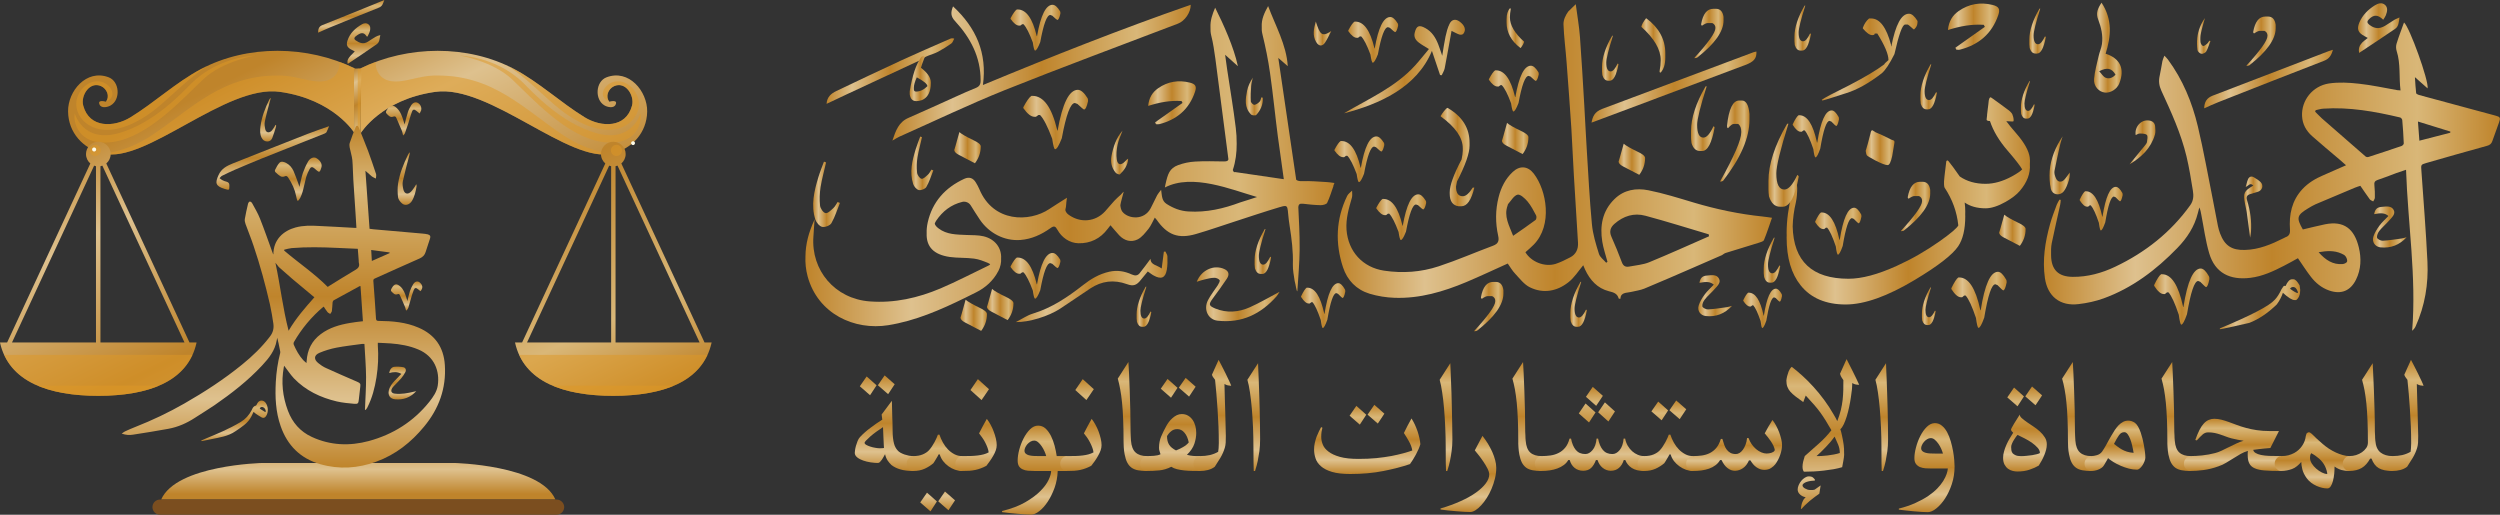 <svg version="1.2" xmlns="http://www.w3.org/2000/svg" viewBox="0 0 3808 784" width="3808" height="784"><rect x="0" y="0" width="3808" height="784" fill="#333333" stroke="none"/><defs><linearGradient id="P" gradientUnits="userSpaceOnUse"/><linearGradient id="g1" x2="1" href="#P" gradientTransform="matrix(430.86,869.226,-1450.179,718.827,367.783,112.303)"><stop stop-color="#bf842b"/><stop offset=".2" stop-color="#dec18e"/><stop offset=".5" stop-color="#bf842b"/><stop offset=".82" stop-color="#d9b778"/><stop offset="1" stop-color="#bf842b"/></linearGradient><linearGradient id="g2" x2="1" href="#P" gradientTransform="matrix(382.186,771.031,-1101.275,545.882,717.488,-81.112)"><stop stop-color="#bf842b"/><stop offset=".2" stop-color="#dec18e"/><stop offset=".5" stop-color="#bf842b"/><stop offset=".82" stop-color="#d9b778"/><stop offset="1" stop-color="#bf842b"/></linearGradient><linearGradient id="g3" x2="1" href="#P" gradientTransform="matrix(0,0,0,0,NaN,NaN)"><stop stop-color="#bf842b"/><stop offset=".2" stop-color="#dec18e"/><stop offset=".5" stop-color="#bf842b"/><stop offset=".82" stop-color="#d9b778"/><stop offset="1" stop-color="#bf842b"/></linearGradient><linearGradient id="g4" x2="1" href="#P" gradientTransform="matrix(46.7,94.212,-54.239,26.885,891.555,-71.567)"><stop stop-color="#bf842b"/><stop offset=".2" stop-color="#dec18e"/><stop offset=".5" stop-color="#bf842b"/><stop offset=".82" stop-color="#d9b778"/><stop offset="1" stop-color="#bf842b"/></linearGradient><linearGradient id="g5" x2="1" href="#P" gradientTransform="matrix(0,187.285,-2018.943,0,548.362,565.129)"><stop stop-color="#bf842b"/><stop offset=".18" stop-color="#d9b778"/><stop offset=".5" stop-color="#bf842b"/><stop offset=".8" stop-color="#dec18e"/><stop offset="1" stop-color="#bf842b"/></linearGradient><linearGradient id="g6" x2="1" href="#P" gradientTransform="matrix(0,-520.698,492.46,0,156.44,712.21)"><stop stop-color="#bf842b"/><stop offset=".2" stop-color="#dec18e"/><stop offset=".5" stop-color="#bf842b"/><stop offset=".82" stop-color="#d9b778"/><stop offset="1" stop-color="#bf842b"/></linearGradient><linearGradient id="g7" x2="1" href="#P" gradientTransform="matrix(0,-96.776,171.61,0,388.221,288.988)"><stop stop-color="#bf842b"/><stop offset=".2" stop-color="#dec18e"/><stop offset=".5" stop-color="#bf842b"/><stop offset=".82" stop-color="#d9b778"/><stop offset="1" stop-color="#bf842b"/></linearGradient><linearGradient id="g8" x2="1" href="#P" gradientTransform="matrix(0,-65.834,71.177,0,423.925,305.78)"><stop stop-color="#bf842b"/><stop offset=".2" stop-color="#dec18e"/><stop offset=".5" stop-color="#bf842b"/><stop offset=".82" stop-color="#d9b778"/><stop offset="1" stop-color="#bf842b"/></linearGradient><linearGradient id="g9" x2="1" href="#P" gradientTransform="matrix(0,-61.772,50.975,0,516.423,97.168)"><stop stop-color="#bf842b"/><stop offset=".2" stop-color="#dec18e"/><stop offset=".5" stop-color="#bf842b"/><stop offset=".82" stop-color="#d9b778"/><stop offset="1" stop-color="#bf842b"/></linearGradient><linearGradient id="g10" x2="1" href="#P" gradientTransform="matrix(0,-61.719,101.374,0,338.467,671.893)"><stop stop-color="#bf842b"/><stop offset=".2" stop-color="#dec18e"/><stop offset=".5" stop-color="#bf842b"/><stop offset=".82" stop-color="#d9b778"/><stop offset="1" stop-color="#bf842b"/></linearGradient><linearGradient id="g11" x2="1" href="#P" gradientTransform="matrix(0,-49.867,100.991,0,522.569,49.834)"><stop stop-color="#bf842b"/><stop offset=".2" stop-color="#dec18e"/><stop offset=".5" stop-color="#bf842b"/><stop offset=".82" stop-color="#d9b778"/><stop offset="1" stop-color="#bf842b"/></linearGradient><linearGradient id="g12" x2="1" href="#P" gradientTransform="matrix(0,-50.508,53.86,0,591.148,206.377)"><stop stop-color="#bf842b"/><stop offset=".2" stop-color="#dec18e"/><stop offset=".5" stop-color="#bf842b"/><stop offset=".82" stop-color="#d9b778"/><stop offset="1" stop-color="#bf842b"/></linearGradient><linearGradient id="g13" x2="1" href="#P" gradientTransform="matrix(0,-80.075,28.964,0,509.425,312.038)"><stop stop-color="#bf842b"/><stop offset=".2" stop-color="#dec18e"/><stop offset=".5" stop-color="#bf842b"/><stop offset=".82" stop-color="#d9b778"/><stop offset="1" stop-color="#bf842b"/></linearGradient><linearGradient id="g14" x2="1" href="#P" gradientTransform="matrix(0,-66.018,24.321,0,318.928,215.444)"><stop stop-color="#bf842b"/><stop offset=".2" stop-color="#dec18e"/><stop offset=".5" stop-color="#bf842b"/><stop offset=".82" stop-color="#d9b778"/><stop offset="1" stop-color="#bf842b"/></linearGradient><linearGradient id="g15" x2="1" href="#P" gradientTransform="matrix(0,-44.103,47.817,0,599.037,472.907)"><stop stop-color="#bf842b"/><stop offset=".2" stop-color="#dec18e"/><stop offset=".5" stop-color="#bf842b"/><stop offset=".82" stop-color="#d9b778"/><stop offset="1" stop-color="#bf842b"/></linearGradient><linearGradient id="g16" x2="1" href="#P" gradientTransform="matrix(0,-49.899,42.192,0,583.461,608.405)"><stop stop-color="#bf842b"/><stop offset=".2" stop-color="#dec18e"/><stop offset=".5" stop-color="#bf842b"/><stop offset=".82" stop-color="#d9b778"/><stop offset="1" stop-color="#bf842b"/></linearGradient><linearGradient id="g17" x2="1" href="#P" gradientTransform="matrix(331.238,668.246,-503.29,249.472,339.275,93.816)"><stop stop-color="#bf842b"/><stop offset=".2" stop-color="#dec18e"/><stop offset=".5" stop-color="#bf842b"/><stop offset=".82" stop-color="#d9b778"/><stop offset="1" stop-color="#bf842b"/></linearGradient><linearGradient id="g18" x2="1" href="#P" gradientTransform="matrix(331.238,668.246,-503.197,249.426,970.697,-214.894)"><stop stop-color="#bf842b"/><stop offset=".2" stop-color="#dec18e"/><stop offset=".5" stop-color="#bf842b"/><stop offset=".82" stop-color="#d9b778"/><stop offset="1" stop-color="#bf842b"/></linearGradient><linearGradient id="g19" x2="1" href="#P" gradientTransform="matrix(70.401,0,0,71.501,2730.709,168.232)"><stop stop-color="#bf842b"/><stop offset=".2" stop-color="#dec18e"/><stop offset=".5" stop-color="#bf842b"/><stop offset=".82" stop-color="#d9b778"/><stop offset="1" stop-color="#bf842b"/></linearGradient><linearGradient id="g20" x2="1" href="#P" gradientTransform="matrix(70.401,0,0,71.501,2764.893,316.428)"><stop stop-color="#bf842b"/><stop offset=".2" stop-color="#dec18e"/><stop offset=".5" stop-color="#bf842b"/><stop offset=".82" stop-color="#d9b778"/><stop offset="1" stop-color="#bf842b"/></linearGradient><linearGradient id="g21" x2="1" href="#P" gradientTransform="matrix(84.147,0,0,85.346,2972.309,413.993)"><stop stop-color="#bf842b"/><stop offset=".2" stop-color="#dec18e"/><stop offset=".5" stop-color="#bf842b"/><stop offset=".82" stop-color="#d9b778"/><stop offset="1" stop-color="#bf842b"/></linearGradient><linearGradient id="g22" x2="1" href="#P" gradientTransform="matrix(59.002,0,0,59.902,2655.346,439.705)"><stop stop-color="#bf842b"/><stop offset=".2" stop-color="#dec18e"/><stop offset=".5" stop-color="#bf842b"/><stop offset=".82" stop-color="#d9b778"/><stop offset="1" stop-color="#bf842b"/></linearGradient><linearGradient id="g23" x2="1" href="#P" gradientTransform="matrix(67.285,0,0,68.285,1981.803,431.294)"><stop stop-color="#bf842b"/><stop offset=".2" stop-color="#dec18e"/><stop offset=".5" stop-color="#bf842b"/><stop offset=".82" stop-color="#d9b778"/><stop offset="1" stop-color="#bf842b"/></linearGradient><linearGradient id="g24" x2="1" href="#P" gradientTransform="matrix(84.147,0,0,85.548,3281.185,409.031)"><stop stop-color="#bf842b"/><stop offset=".2" stop-color="#dec18e"/><stop offset=".5" stop-color="#bf842b"/><stop offset=".82" stop-color="#d9b778"/><stop offset="1" stop-color="#bf842b"/></linearGradient><linearGradient id="g25" x2="1" href="#P" gradientTransform="matrix(65.342,0,0,66.341,3167.821,284.635)"><stop stop-color="#bf842b"/><stop offset=".2" stop-color="#dec18e"/><stop offset=".5" stop-color="#bf842b"/><stop offset=".82" stop-color="#d9b778"/><stop offset="1" stop-color="#bf842b"/></linearGradient><linearGradient id="g26" x2="1" href="#P" gradientTransform="matrix(43.807,0,0,53.066,2841.828,198.373)"><stop stop-color="#bf842b"/><stop offset=".2" stop-color="#dec18e"/><stop offset=".5" stop-color="#bf842b"/><stop offset=".82" stop-color="#d9b778"/><stop offset="1" stop-color="#bf842b"/></linearGradient><linearGradient id="g27" x2="1" href="#P" gradientTransform="matrix(20.93,0,0,57.282,2927.489,437.939)"><stop stop-color="#bf842b"/><stop offset=".2" stop-color="#dec18e"/><stop offset=".5" stop-color="#bf842b"/><stop offset=".82" stop-color="#d9b778"/><stop offset="1" stop-color="#bf842b"/></linearGradient><linearGradient id="g28" x2="1" href="#P" gradientTransform="matrix(370.661,0,0,315.516,2721.429,148.304)"><stop stop-color="#bf842b"/><stop offset=".2" stop-color="#dec18e"/><stop offset=".5" stop-color="#bf842b"/><stop offset=".82" stop-color="#d9b778"/><stop offset="1" stop-color="#bf842b"/></linearGradient><linearGradient id="g29" x2="1" href="#P" gradientTransform="matrix(40.346,0,0,47.554,3045.087,327.036)"><stop stop-color="#bf842b"/><stop offset=".2" stop-color="#dec18e"/><stop offset=".5" stop-color="#bf842b"/><stop offset=".82" stop-color="#d9b778"/><stop offset="1" stop-color="#bf842b"/></linearGradient><linearGradient id="g30" x2="1" href="#P" gradientTransform="matrix(20.93,0,0,57.182,3078.313,123.566)"><stop stop-color="#bf842b"/><stop offset=".2" stop-color="#dec18e"/><stop offset=".5" stop-color="#bf842b"/><stop offset=".82" stop-color="#d9b778"/><stop offset="1" stop-color="#bf842b"/></linearGradient><linearGradient id="g31" x2="1" href="#P" gradientTransform="matrix(694.599,0,0,469.606,3113.259,34.151)"><stop stop-color="#bf842b"/><stop offset=".2" stop-color="#dec18e"/><stop offset=".5" stop-color="#bf842b"/><stop offset=".82" stop-color="#d9b778"/><stop offset="1" stop-color="#bf842b"/></linearGradient><linearGradient id="g32" x2="1" href="#P" gradientTransform="matrix(196.05,0,0,89.177,3357.433,75.836)"><stop stop-color="#bf842b"/><stop offset=".2" stop-color="#dec18e"/><stop offset=".5" stop-color="#bf842b"/><stop offset=".82" stop-color="#d9b778"/><stop offset="1" stop-color="#bf842b"/></linearGradient><linearGradient id="g33" x2="1" href="#P" gradientTransform="matrix(63.12,0,0,75.553,3591.748,5.023)"><stop stop-color="#bf842b"/><stop offset=".2" stop-color="#dec18e"/><stop offset=".5" stop-color="#bf842b"/><stop offset=".82" stop-color="#d9b778"/><stop offset="1" stop-color="#bf842b"/></linearGradient><linearGradient id="g34" x2="1" href="#P" gradientTransform="matrix(51.387,0,0,62.473,3614.478,314.526)"><stop stop-color="#bf842b"/><stop offset=".2" stop-color="#dec18e"/><stop offset=".5" stop-color="#bf842b"/><stop offset=".82" stop-color="#d9b778"/><stop offset="1" stop-color="#bf842b"/></linearGradient><linearGradient id="g35" x2="1" href="#P" gradientTransform="matrix(51.387,0,0,62.569,2586.824,419.156)"><stop stop-color="#bf842b"/><stop offset=".2" stop-color="#dec18e"/><stop offset=".5" stop-color="#bf842b"/><stop offset=".82" stop-color="#d9b778"/><stop offset="1" stop-color="#bf842b"/></linearGradient><linearGradient id="g36" x2="1" href="#P" gradientTransform="matrix(30.919,0,0,88.315,3121.845,207.651)"><stop stop-color="#bf842b"/><stop offset=".2" stop-color="#dec18e"/><stop offset=".5" stop-color="#bf842b"/><stop offset=".82" stop-color="#d9b778"/><stop offset="1" stop-color="#bf842b"/></linearGradient><linearGradient id="g37" x2="1" href="#P" gradientTransform="matrix(39.455,0,0,67.002,3243.664,183.343)"><stop stop-color="#bf842b"/><stop offset=".2" stop-color="#dec18e"/><stop offset=".5" stop-color="#bf842b"/><stop offset=".82" stop-color="#d9b778"/><stop offset="1" stop-color="#bf842b"/></linearGradient><linearGradient id="g38" x2="1" href="#P" gradientTransform="matrix(27.821,0,0,93.186,3418.212,268.952)"><stop stop-color="#bf842b"/><stop offset=".2" stop-color="#dec18e"/><stop offset=".5" stop-color="#bf842b"/><stop offset=".82" stop-color="#d9b778"/><stop offset="1" stop-color="#bf842b"/></linearGradient><linearGradient id="g39" x2="1" href="#P" gradientTransform="matrix(20.542,0,0,54.569,3346.47,27.49)"><stop stop-color="#bf842b"/><stop offset=".2" stop-color="#dec18e"/><stop offset=".5" stop-color="#bf842b"/><stop offset=".82" stop-color="#d9b778"/><stop offset="1" stop-color="#bf842b"/></linearGradient><linearGradient id="g40" x2="1" href="#P" gradientTransform="matrix(42.132,0,0,137.155,3189.607,4.135)"><stop stop-color="#bf842b"/><stop offset=".2" stop-color="#dec18e"/><stop offset=".5" stop-color="#bf842b"/><stop offset=".82" stop-color="#d9b778"/><stop offset="1" stop-color="#bf842b"/></linearGradient><linearGradient id="g41" x2="1" href="#P" gradientTransform="matrix(661.446,0,0,448.8,2037.652,6.42)"><stop stop-color="#bf842b"/><stop offset=".2" stop-color="#dec18e"/><stop offset=".5" stop-color="#bf842b"/><stop offset=".82" stop-color="#d9b778"/><stop offset="1" stop-color="#bf842b"/></linearGradient><linearGradient id="g42" x2="1" href="#P" gradientTransform="matrix(251.223,0,0,108.294,2424.186,78.51)"><stop stop-color="#bf842b"/><stop offset=".2" stop-color="#dec18e"/><stop offset=".5" stop-color="#bf842b"/><stop offset=".82" stop-color="#d9b778"/><stop offset="1" stop-color="#bf842b"/></linearGradient><linearGradient id="g43" x2="1" href="#P" gradientTransform="matrix(2.462,0,0,.492,2517.107,175.773)"><stop stop-color="#bf842b"/><stop offset=".2" stop-color="#dec18e"/><stop offset=".5" stop-color="#bf842b"/><stop offset=".82" stop-color="#d9b778"/><stop offset="1" stop-color="#bf842b"/></linearGradient><linearGradient id="g44" x2="1" href="#P" gradientTransform="matrix(183.938,0,0,142.367,2047.387,30.163)"><stop stop-color="#bf842b"/><stop offset=".2" stop-color="#dec18e"/><stop offset=".5" stop-color="#bf842b"/><stop offset=".82" stop-color="#d9b778"/><stop offset="1" stop-color="#bf842b"/></linearGradient><linearGradient id="g45" x2="1" href="#P" gradientTransform="matrix(454.408,0,0,206.904,1359.262,7.329)"><stop stop-color="#bf842b"/><stop offset=".2" stop-color="#dec18e"/><stop offset=".5" stop-color="#bf842b"/><stop offset=".82" stop-color="#d9b778"/><stop offset="1" stop-color="#bf842b"/></linearGradient><linearGradient id="g46" x2="1" href="#P" gradientTransform="matrix(231.028,0,0,107.615,1547.301,383.042)"><stop stop-color="#bf842b"/><stop offset=".2" stop-color="#dec18e"/><stop offset=".5" stop-color="#bf842b"/><stop offset=".82" stop-color="#d9b778"/><stop offset="1" stop-color="#bf842b"/></linearGradient><linearGradient id="g47" x2="1" href="#P" gradientTransform="matrix(194.515,0,0,99.844,1258.99,58.386)"><stop stop-color="#bf842b"/><stop offset=".2" stop-color="#dec18e"/><stop offset=".5" stop-color="#bf842b"/><stop offset=".82" stop-color="#d9b778"/><stop offset="1" stop-color="#bf842b"/></linearGradient><linearGradient id="g48" x2="1" href="#P" gradientTransform="matrix(126.083,0,0,81.911,1822.911,407.241)"><stop stop-color="#bf842b"/><stop offset=".2" stop-color="#dec18e"/><stop offset=".5" stop-color="#bf842b"/><stop offset=".82" stop-color="#d9b778"/><stop offset="1" stop-color="#bf842b"/></linearGradient><linearGradient id="g49" x2="1" href="#P" gradientTransform="matrix(72.544,0,0,65.481,1748.917,123.818)"><stop stop-color="#bf842b"/><stop offset=".2" stop-color="#dec18e"/><stop offset=".5" stop-color="#bf842b"/><stop offset=".82" stop-color="#d9b778"/><stop offset="1" stop-color="#bf842b"/></linearGradient><linearGradient id="g50" x2="1" href="#P" gradientTransform="matrix(77.966,0,0,70.393,2967.121,5.442)"><stop stop-color="#bf842b"/><stop offset=".2" stop-color="#dec18e"/><stop offset=".5" stop-color="#bf842b"/><stop offset=".82" stop-color="#d9b778"/><stop offset="1" stop-color="#bf842b"/></linearGradient><linearGradient id="g51" x2="1" href="#P" gradientTransform="matrix(33.51,0,0,81.556,1388.191,207.974)"><stop stop-color="#bf842b"/><stop offset=".2" stop-color="#dec18e"/><stop offset=".5" stop-color="#bf842b"/><stop offset=".82" stop-color="#d9b778"/><stop offset="1" stop-color="#bf842b"/></linearGradient><linearGradient id="g52" x2="1" href="#P" gradientTransform="matrix(40.848,0,0,99.66,1238.567,246.245)"><stop stop-color="#bf842b"/><stop offset=".2" stop-color="#dec18e"/><stop offset=".5" stop-color="#bf842b"/><stop offset=".82" stop-color="#d9b778"/><stop offset="1" stop-color="#bf842b"/></linearGradient><linearGradient id="g53" x2="1" href="#P" gradientTransform="matrix(25.972,0,0,66.67,1692.441,199.009)"><stop stop-color="#bf842b"/><stop offset=".2" stop-color="#dec18e"/><stop offset=".5" stop-color="#bf842b"/><stop offset=".82" stop-color="#d9b778"/><stop offset="1" stop-color="#bf842b"/></linearGradient><linearGradient id="g54" x2="1" href="#P" gradientTransform="matrix(26.017,0,0,57.567,1897.559,118.347)"><stop stop-color="#bf842b"/><stop offset=".2" stop-color="#dec18e"/><stop offset=".5" stop-color="#bf842b"/><stop offset=".82" stop-color="#d9b778"/><stop offset="1" stop-color="#bf842b"/></linearGradient><linearGradient id="g55" x2="1" href="#P" gradientTransform="matrix(26.719,0,0,36.504,2001.095,32.839)"><stop stop-color="#bf842b"/><stop offset=".2" stop-color="#dec18e"/><stop offset=".5" stop-color="#bf842b"/><stop offset=".82" stop-color="#d9b778"/><stop offset="1" stop-color="#bf842b"/></linearGradient><linearGradient id="g56" x2="1" href="#P" gradientTransform="matrix(805.806,0,0,487.633,1226.787,9.164)"><stop stop-color="#bf842b"/><stop offset=".2" stop-color="#dec18e"/><stop offset=".5" stop-color="#bf842b"/><stop offset=".82" stop-color="#d9b778"/><stop offset="1" stop-color="#bf842b"/></linearGradient><linearGradient id="g57" x2="1" href="#P" gradientTransform="matrix(40.346,0,0,47.337,2465.433,218.867)"><stop stop-color="#bf842b"/><stop offset=".2" stop-color="#dec18e"/><stop offset=".5" stop-color="#bf842b"/><stop offset=".82" stop-color="#d9b778"/><stop offset="1" stop-color="#bf842b"/></linearGradient><linearGradient id="g58" x2="1" href="#P" gradientTransform="matrix(40.346,0,0,47.437,2287.748,187.222)"><stop stop-color="#bf842b"/><stop offset=".2" stop-color="#dec18e"/><stop offset=".5" stop-color="#bf842b"/><stop offset=".82" stop-color="#d9b778"/><stop offset="1" stop-color="#bf842b"/></linearGradient><linearGradient id="g59" x2="1" href="#P" gradientTransform="matrix(40.346,0,0,47.437,1453.504,201.217)"><stop stop-color="#bf842b"/><stop offset=".2" stop-color="#dec18e"/><stop offset=".5" stop-color="#bf842b"/><stop offset=".82" stop-color="#d9b778"/><stop offset="1" stop-color="#bf842b"/></linearGradient><linearGradient id="g60" x2="1" href="#P" gradientTransform="matrix(40.346,0,0,47.437,1503.332,440.114)"><stop stop-color="#bf842b"/><stop offset=".2" stop-color="#dec18e"/><stop offset=".5" stop-color="#bf842b"/><stop offset=".82" stop-color="#d9b778"/><stop offset="1" stop-color="#bf842b"/></linearGradient><linearGradient id="g61" x2="1" href="#P" gradientTransform="matrix(40.346,0,0,47.554,1462.986,456.505)"><stop stop-color="#bf842b"/><stop offset=".2" stop-color="#dec18e"/><stop offset=".5" stop-color="#bf842b"/><stop offset=".82" stop-color="#d9b778"/><stop offset="1" stop-color="#bf842b"/></linearGradient><linearGradient id="g62" x2="1" href="#P" gradientTransform="matrix(35.963,0,0,98.673,2575.761,131.455)"><stop stop-color="#bf842b"/><stop offset=".2" stop-color="#dec18e"/><stop offset=".5" stop-color="#bf842b"/><stop offset=".82" stop-color="#d9b778"/><stop offset="1" stop-color="#bf842b"/></linearGradient><linearGradient id="g63" x2="1" href="#P" gradientTransform="matrix(75.907,0,0,69.606,2096.409,296)"><stop stop-color="#bf842b"/><stop offset=".2" stop-color="#dec18e"/><stop offset=".5" stop-color="#bf842b"/><stop offset=".82" stop-color="#d9b778"/><stop offset="1" stop-color="#bf842b"/></linearGradient><linearGradient id="g64" x2="1" href="#P" gradientTransform="matrix(75.907,0,0,69.606,2032.593,207.775)"><stop stop-color="#bf842b"/><stop offset=".2" stop-color="#dec18e"/><stop offset=".5" stop-color="#bf842b"/><stop offset=".82" stop-color="#d9b778"/><stop offset="1" stop-color="#bf842b"/></linearGradient><linearGradient id="g65" x2="1" href="#P" gradientTransform="matrix(75.907,0,0,69.606,2053.67,25.895)"><stop stop-color="#bf842b"/><stop offset=".2" stop-color="#dec18e"/><stop offset=".5" stop-color="#bf842b"/><stop offset=".82" stop-color="#d9b778"/><stop offset="1" stop-color="#bf842b"/></linearGradient><linearGradient id="g66" x2="1" href="#P" gradientTransform="matrix(98.541,0,0,90.446,1558.712,136.849)"><stop stop-color="#bf842b"/><stop offset=".2" stop-color="#dec18e"/><stop offset=".5" stop-color="#bf842b"/><stop offset=".82" stop-color="#d9b778"/><stop offset="1" stop-color="#bf842b"/></linearGradient><linearGradient id="g67" x2="1" href="#P" gradientTransform="matrix(75.907,0,0,69.606,1539.303,385.301)"><stop stop-color="#bf842b"/><stop offset=".2" stop-color="#dec18e"/><stop offset=".5" stop-color="#bf842b"/><stop offset=".82" stop-color="#d9b778"/><stop offset="1" stop-color="#bf842b"/></linearGradient><linearGradient id="g68" x2="1" href="#P" gradientTransform="matrix(75.907,0,0,69.706,1539.303,7.329)"><stop stop-color="#bf842b"/><stop offset=".2" stop-color="#dec18e"/><stop offset=".5" stop-color="#bf842b"/><stop offset=".82" stop-color="#d9b778"/><stop offset="1" stop-color="#bf842b"/></linearGradient><linearGradient id="g69" x2="1" href="#P" gradientTransform="matrix(75.907,0,0,69.706,2267.87,100.111)"><stop stop-color="#bf842b"/><stop offset=".2" stop-color="#dec18e"/><stop offset=".5" stop-color="#bf842b"/><stop offset=".82" stop-color="#d9b778"/><stop offset="1" stop-color="#bf842b"/></linearGradient><linearGradient id="g70" x2="1" href="#P" gradientTransform="matrix(46.225,0,0,126.468,2693.715,188.531)"><stop stop-color="#bf842b"/><stop offset=".2" stop-color="#dec18e"/><stop offset=".5" stop-color="#bf842b"/><stop offset=".82" stop-color="#d9b778"/><stop offset="1" stop-color="#bf842b"/></linearGradient><linearGradient id="g71" x2="1" href="#P" gradientTransform="matrix(44.242,0,0,75.372,2581.062,13.412)"><stop stop-color="#bf842b"/><stop offset=".2" stop-color="#dec18e"/><stop offset=".5" stop-color="#bf842b"/><stop offset=".82" stop-color="#d9b778"/><stop offset="1" stop-color="#bf842b"/></linearGradient><linearGradient id="g72" x2="1" href="#P" gradientTransform="matrix(44.242,0,0,75.201,3422.01,25.223)"><stop stop-color="#bf842b"/><stop offset=".2" stop-color="#dec18e"/><stop offset=".5" stop-color="#bf842b"/><stop offset=".82" stop-color="#d9b778"/><stop offset="1" stop-color="#bf842b"/></linearGradient><linearGradient id="g73" x2="1" href="#P" gradientTransform="matrix(44.242,0,0,123.638,2620.519,153.065)"><stop stop-color="#bf842b"/><stop offset=".2" stop-color="#dec18e"/><stop offset=".5" stop-color="#bf842b"/><stop offset=".82" stop-color="#d9b778"/><stop offset="1" stop-color="#bf842b"/></linearGradient><linearGradient id="g74" x2="1" href="#P" gradientTransform="matrix(44.242,0,0,75.201,2895.831,276.881)"><stop stop-color="#bf842b"/><stop offset=".2" stop-color="#dec18e"/><stop offset=".5" stop-color="#bf842b"/><stop offset=".82" stop-color="#d9b778"/><stop offset="1" stop-color="#bf842b"/></linearGradient><linearGradient id="g75" x2="1" href="#P" gradientTransform="matrix(44.242,0,0,75.201,2245.749,429.365)"><stop stop-color="#bf842b"/><stop offset=".2" stop-color="#dec18e"/><stop offset=".5" stop-color="#bf842b"/><stop offset=".82" stop-color="#d9b778"/><stop offset="1" stop-color="#bf842b"/></linearGradient><linearGradient id="g76" x2="1" href="#P" gradientTransform="matrix(25.096,0,0,68.589,2440.2,54.42)"><stop stop-color="#bf842b"/><stop offset=".2" stop-color="#dec18e"/><stop offset=".5" stop-color="#bf842b"/><stop offset=".82" stop-color="#d9b778"/><stop offset="1" stop-color="#bf842b"/></linearGradient><linearGradient id="g77" x2="1" href="#P" gradientTransform="matrix(25.096,0,0,68.489,2391.961,429.259)"><stop stop-color="#bf842b"/><stop offset=".2" stop-color="#dec18e"/><stop offset=".5" stop-color="#bf842b"/><stop offset=".82" stop-color="#d9b778"/><stop offset="1" stop-color="#bf842b"/></linearGradient><linearGradient id="g78" x2="1" href="#P" gradientTransform="matrix(22.329,0,0,60.807,1731.328,436.82)"><stop stop-color="#bf842b"/><stop offset=".2" stop-color="#dec18e"/><stop offset=".5" stop-color="#bf842b"/><stop offset=".82" stop-color="#d9b778"/><stop offset="1" stop-color="#bf842b"/></linearGradient><linearGradient id="g79" x2="1" href="#P" gradientTransform="matrix(25.096,0,0,68.589,2686.55,362.009)"><stop stop-color="#bf842b"/><stop offset=".2" stop-color="#dec18e"/><stop offset=".5" stop-color="#bf842b"/><stop offset=".82" stop-color="#d9b778"/><stop offset="1" stop-color="#bf842b"/></linearGradient><linearGradient id="g80" x2="1" href="#P" gradientTransform="matrix(25.096,0,0,68.589,2925.176,98.046)"><stop stop-color="#bf842b"/><stop offset=".2" stop-color="#dec18e"/><stop offset=".5" stop-color="#bf842b"/><stop offset=".82" stop-color="#d9b778"/><stop offset="1" stop-color="#bf842b"/></linearGradient><linearGradient id="g81" x2="1" href="#P" gradientTransform="matrix(122.335,0,0,76.06,3381.326,425.432)"><stop stop-color="#bf842b"/><stop offset=".2" stop-color="#dec18e"/><stop offset=".5" stop-color="#bf842b"/><stop offset=".82" stop-color="#d9b778"/><stop offset="1" stop-color="#bf842b"/></linearGradient><linearGradient id="g82" x2="1" href="#P" gradientTransform="matrix(25.096,0,0,68.489,3091.104,13.072)"><stop stop-color="#bf842b"/><stop offset=".2" stop-color="#dec18e"/><stop offset=".5" stop-color="#bf842b"/><stop offset=".82" stop-color="#d9b778"/><stop offset="1" stop-color="#bf842b"/></linearGradient><linearGradient id="g83" x2="1" href="#P" gradientTransform="matrix(145.921,0,0,132.219,2774.85,20.857)"><stop stop-color="#bf842b"/><stop offset=".2" stop-color="#dec18e"/><stop offset=".5" stop-color="#bf842b"/><stop offset=".82" stop-color="#d9b778"/><stop offset="1" stop-color="#bf842b"/></linearGradient><linearGradient id="g84" x2="1" href="#P" gradientTransform="matrix(32.082,0,0,68.661,1385.685,85.309)"><stop stop-color="#bf842b"/><stop offset=".2" stop-color="#dec18e"/><stop offset=".5" stop-color="#bf842b"/><stop offset=".82" stop-color="#d9b778"/><stop offset="1" stop-color="#bf842b"/></linearGradient><linearGradient id="g85" x2="1" href="#P" gradientTransform="matrix(36.48,0,0,82.455,2500.098,28.008)"><stop stop-color="#bf842b"/><stop offset=".2" stop-color="#dec18e"/><stop offset=".5" stop-color="#bf842b"/><stop offset=".82" stop-color="#d9b778"/><stop offset="1" stop-color="#bf842b"/></linearGradient><linearGradient id="g86" x2="1" href="#P" gradientTransform="matrix(26.681,0,0,60.357,2294.808,12.627)"><stop stop-color="#bf842b"/><stop offset=".2" stop-color="#dec18e"/><stop offset=".5" stop-color="#bf842b"/><stop offset=".82" stop-color="#d9b778"/><stop offset="1" stop-color="#bf842b"/></linearGradient><linearGradient id="g87" x2="1" href="#P" gradientTransform="matrix(25.096,0,0,68.589,2733.266,8.528)"><stop stop-color="#bf842b"/><stop offset=".2" stop-color="#dec18e"/><stop offset=".5" stop-color="#bf842b"/><stop offset=".82" stop-color="#d9b778"/><stop offset="1" stop-color="#bf842b"/></linearGradient><linearGradient id="g88" x2="1" href="#P" gradientTransform="matrix(25.096,0,0,68.489,1911.028,348.761)"><stop stop-color="#bf842b"/><stop offset=".2" stop-color="#dec18e"/><stop offset=".5" stop-color="#bf842b"/><stop offset=".82" stop-color="#d9b778"/><stop offset="1" stop-color="#bf842b"/></linearGradient><linearGradient id="g89" x2="1" href="#P" gradientTransform="matrix(51.228,0,0,149.882,2194.479,164.363)"><stop stop-color="#bf842b"/><stop offset=".2" stop-color="#dec18e"/><stop offset=".5" stop-color="#bf842b"/><stop offset=".82" stop-color="#d9b778"/><stop offset="1" stop-color="#bf842b"/></linearGradient><linearGradient id="g90" x2="1" href="#P" gradientTransform="matrix(0,-145.607,89.204,0,1227.66,717.377)"><stop stop-color="#bf842b"/><stop offset=".2" stop-color="#dec18e"/><stop offset=".5" stop-color="#bf842b"/><stop offset=".82" stop-color="#d9b778"/><stop offset="1" stop-color="#bf842b"/></linearGradient><linearGradient id="g91" x2="1" href="#P" gradientTransform="matrix(0,-116.878,84.456,0,1342.216,778.938)"><stop stop-color="#bf842b"/><stop offset=".2" stop-color="#dec18e"/><stop offset=".5" stop-color="#bf842b"/><stop offset=".82" stop-color="#d9b778"/><stop offset="1" stop-color="#bf842b"/></linearGradient><linearGradient id="g92" x2="1" href="#P" gradientTransform="matrix(0,-139.863,62.983,0,1331.531,717.377)"><stop stop-color="#bf842b"/><stop offset=".2" stop-color="#dec18e"/><stop offset=".5" stop-color="#bf842b"/><stop offset=".82" stop-color="#d9b778"/><stop offset="1" stop-color="#bf842b"/></linearGradient><linearGradient id="g93" x2="1" href="#P" gradientTransform="matrix(0,-135.587,98.691,0,1482.577,783.858)"><stop stop-color="#bf842b"/><stop offset=".2" stop-color="#dec18e"/><stop offset=".5" stop-color="#bf842b"/><stop offset=".82" stop-color="#d9b778"/><stop offset="1" stop-color="#bf842b"/></linearGradient><linearGradient id="g94" x2="1" href="#P" gradientTransform="matrix(0,-139.863,62.983,0,1491.253,717.377)"><stop stop-color="#bf842b"/><stop offset=".2" stop-color="#dec18e"/><stop offset=".5" stop-color="#bf842b"/><stop offset=".82" stop-color="#d9b778"/><stop offset="1" stop-color="#bf842b"/></linearGradient><linearGradient id="g95" x2="1" href="#P" gradientTransform="matrix(0,-165.959,44.289,0,1414.048,717.377)"><stop stop-color="#bf842b"/><stop offset=".2" stop-color="#dec18e"/><stop offset=".5" stop-color="#bf842b"/><stop offset=".82" stop-color="#d9b778"/><stop offset="1" stop-color="#bf842b"/></linearGradient><linearGradient id="g96" x2="1" href="#P" gradientTransform="matrix(0,-141.831,91.32,0,1672.142,717.377)"><stop stop-color="#bf842b"/><stop offset=".2" stop-color="#dec18e"/><stop offset=".5" stop-color="#bf842b"/><stop offset=".82" stop-color="#d9b778"/><stop offset="1" stop-color="#bf842b"/></linearGradient><linearGradient id="g97" x2="1" href="#P" gradientTransform="matrix(0,-169.243,57.581,0,1598.034,717.377)"><stop stop-color="#bf842b"/><stop offset=".2" stop-color="#dec18e"/><stop offset=".5" stop-color="#bf842b"/><stop offset=".82" stop-color="#d9b778"/><stop offset="1" stop-color="#bf842b"/></linearGradient><linearGradient id="g98" x2="1" href="#P" gradientTransform="matrix(0,-164.157,19.395,0,1214.289,717.377)"><stop stop-color="#bf842b"/><stop offset=".2" stop-color="#dec18e"/><stop offset=".5" stop-color="#bf842b"/><stop offset=".82" stop-color="#d9b778"/><stop offset="1" stop-color="#bf842b"/></linearGradient><linearGradient id="g99" x2="1" href="#P" gradientTransform="matrix(0,-105.382,161.872,0,2048.267,721.971)"><stop stop-color="#bf842b"/><stop offset=".2" stop-color="#dec18e"/><stop offset=".5" stop-color="#bf842b"/><stop offset=".82" stop-color="#d9b778"/><stop offset="1" stop-color="#bf842b"/></linearGradient><linearGradient id="g100" x2="1" href="#P" gradientTransform="matrix(0,-164.157,19.395,0,1507.139,717.377)"><stop stop-color="#bf842b"/><stop offset=".2" stop-color="#dec18e"/><stop offset=".5" stop-color="#bf842b"/><stop offset=".82" stop-color="#d9b778"/><stop offset="1" stop-color="#bf842b"/></linearGradient><linearGradient id="g101" x2="1" href="#P" gradientTransform="matrix(0,-116.06,84.944,0,2157.276,779.922)"><stop stop-color="#bf842b"/><stop offset=".2" stop-color="#dec18e"/><stop offset=".5" stop-color="#bf842b"/><stop offset=".82" stop-color="#d9b778"/><stop offset="1" stop-color="#bf842b"/></linearGradient><linearGradient id="g102" x2="1" href="#P" gradientTransform="matrix(0,-165.959,44.289,0,2015.186,717.377)"><stop stop-color="#bf842b"/><stop offset=".2" stop-color="#dec18e"/><stop offset=".5" stop-color="#bf842b"/><stop offset=".82" stop-color="#d9b778"/><stop offset="1" stop-color="#bf842b"/></linearGradient><linearGradient id="g103" x2="1" href="#P" gradientTransform="matrix(0,-128.041,166.523,0,2371.941,717.377)"><stop stop-color="#bf842b"/><stop offset=".2" stop-color="#dec18e"/><stop offset=".5" stop-color="#bf842b"/><stop offset=".82" stop-color="#d9b778"/><stop offset="1" stop-color="#bf842b"/></linearGradient><linearGradient id="g104" x2="1" href="#P" gradientTransform="matrix(0,-107.357,84.266,0,2468.163,717.377)"><stop stop-color="#bf842b"/><stop offset=".2" stop-color="#dec18e"/><stop offset=".5" stop-color="#bf842b"/><stop offset=".82" stop-color="#d9b778"/><stop offset="1" stop-color="#bf842b"/></linearGradient><linearGradient id="g105" x2="1" href="#P" gradientTransform="matrix(0,-77.644,145.995,0,2620.728,717.377)"><stop stop-color="#bf842b"/><stop offset=".2" stop-color="#dec18e"/><stop offset=".5" stop-color="#bf842b"/><stop offset=".82" stop-color="#d9b778"/><stop offset="1" stop-color="#bf842b"/></linearGradient><linearGradient id="g106" x2="1" href="#P" gradientTransform="matrix(0,-228.178,110.889,0,2541.864,775.161)"><stop stop-color="#bf842b"/><stop offset=".2" stop-color="#dec18e"/><stop offset=".5" stop-color="#bf842b"/><stop offset=".82" stop-color="#d9b778"/><stop offset="1" stop-color="#bf842b"/></linearGradient><linearGradient id="g107" x2="1" href="#P" gradientTransform="matrix(0,-164.157,19.295,0,2170.814,717.377)"><stop stop-color="#bf842b"/><stop offset=".2" stop-color="#dec18e"/><stop offset=".5" stop-color="#bf842b"/><stop offset=".82" stop-color="#d9b778"/><stop offset="1" stop-color="#bf842b"/></linearGradient><linearGradient id="g108" x2="1" href="#P" gradientTransform="matrix(0,-135.587,84.892,0,2826.48,780.081)"><stop stop-color="#bf842b"/><stop offset=".2" stop-color="#dec18e"/><stop offset=".5" stop-color="#bf842b"/><stop offset=".82" stop-color="#d9b778"/><stop offset="1" stop-color="#bf842b"/></linearGradient><linearGradient id="g109" x2="1" href="#P" gradientTransform="matrix(0,-129.517,66.609,0,2958.563,718.195)"><stop stop-color="#bf842b"/><stop offset=".2" stop-color="#dec18e"/><stop offset=".5" stop-color="#bf842b"/><stop offset=".82" stop-color="#d9b778"/><stop offset="1" stop-color="#bf842b"/></linearGradient><linearGradient id="g110" x2="1" href="#P" gradientTransform="matrix(0,-165.959,44.389,0,2852.54,717.377)"><stop stop-color="#bf842b"/><stop offset=".2" stop-color="#dec18e"/><stop offset=".5" stop-color="#bf842b"/><stop offset=".82" stop-color="#d9b778"/><stop offset="1" stop-color="#bf842b"/></linearGradient><linearGradient id="g111" x2="1" href="#P" gradientTransform="matrix(0,-76.66,92.552,0,3189.739,717.377)"><stop stop-color="#bf842b"/><stop offset=".2" stop-color="#dec18e"/><stop offset=".5" stop-color="#bf842b"/><stop offset=".82" stop-color="#d9b778"/><stop offset="1" stop-color="#bf842b"/></linearGradient><linearGradient id="g112" x2="1" href="#P" gradientTransform="matrix(0,-165.959,44.289,0,3003.891,717.377)"><stop stop-color="#bf842b"/><stop offset=".2" stop-color="#dec18e"/><stop offset=".5" stop-color="#bf842b"/><stop offset=".82" stop-color="#d9b778"/><stop offset="1" stop-color="#bf842b"/></linearGradient><linearGradient id="g113" x2="1" href="#P" gradientTransform="matrix(0,-79.452,148.31,0,3379.467,717.377)"><stop stop-color="#bf842b"/><stop offset=".2" stop-color="#dec18e"/><stop offset=".5" stop-color="#bf842b"/><stop offset=".82" stop-color="#d9b778"/><stop offset="1" stop-color="#bf842b"/></linearGradient><linearGradient id="g114" x2="1" href="#P" gradientTransform="matrix(0,-85.53,113.807,0,3489.615,743.972)"><stop stop-color="#bf842b"/><stop offset=".2" stop-color="#dec18e"/><stop offset=".5" stop-color="#bf842b"/><stop offset=".82" stop-color="#d9b778"/><stop offset="1" stop-color="#bf842b"/></linearGradient><linearGradient id="g115" x2="1" href="#P" gradientTransform="matrix(0,-164.157,75.68,0,3428.295,717.377)"><stop stop-color="#bf842b"/><stop offset=".2" stop-color="#dec18e"/><stop offset=".5" stop-color="#bf842b"/><stop offset=".82" stop-color="#d9b778"/><stop offset="1" stop-color="#bf842b"/></linearGradient><linearGradient id="g116" x2="1" href="#P" gradientTransform="matrix(0,-169.243,57.581,0,3414.246,717.377)"><stop stop-color="#bf842b"/><stop offset=".2" stop-color="#dec18e"/><stop offset=".5" stop-color="#bf842b"/><stop offset=".82" stop-color="#d9b778"/><stop offset="1" stop-color="#bf842b"/></linearGradient><linearGradient id="g117" x2="1" href="#P" gradientTransform="matrix(-300,0,0,0,300,0)"><stop stop-color="#bf842b"/><stop offset=".2" stop-color="#dec18e"/><stop offset=".5" stop-color="#bf842b"/><stop offset=".82" stop-color="#d9b778"/><stop offset="1" stop-color="#bf842b"/></linearGradient></defs><style>.a{fill:url(#g1)}.b{opacity:.5;mix-blend-mode:multiply;fill:#de9826}.c{opacity:.5;mix-blend-mode:screen;fill:#de9826}.d{fill:url(#g2)}.e{fill:url(#g3)}.f{fill:url(#g4)}.g{fill:url(#g5)}.h{fill:#7b4e1f}.i{fill:url(#g6)}.j{fill:url(#g7)}.k{fill:url(#g8)}.l{fill:url(#g9)}.m{fill:url(#g10)}.n{fill:url(#g11)}.o{fill:url(#g12)}.p{fill:url(#g13)}.q{fill:url(#g14)}.r{fill:url(#g15)}.s{fill:url(#g16)}.t{fill:url(#g17)}.u{fill:#fefceb}.v{fill:url(#g18)}.w{fill:url(#g19)}.x{fill:url(#g20)}.y{fill:url(#g21)}.z{fill:url(#g22)}.A{fill:url(#g23)}.B{fill:url(#g24)}.C{fill:url(#g25)}.D{fill:url(#g26)}.E{fill:url(#g27)}.F{fill:url(#g28)}.G{fill:url(#g29)}.H{fill:url(#g30)}.I{fill:url(#g31)}.J{fill:url(#g32)}.K{fill:url(#g33)}.L{fill:url(#g34)}.M{fill:url(#g35)}.N{fill:url(#g36)}.O{fill:url(#g37)}.P{fill:url(#g38)}.Q{fill:url(#g39)}.R{fill:url(#g40)}.S{fill:url(#g41)}.T{fill:url(#g42)}.U{fill:url(#g43)}.V{fill:url(#g44)}.W{fill:url(#g45)}.X{fill:url(#g46)}.Y{fill:url(#g47)}.Z{fill:url(#g48)}.a0{fill:url(#g49)}.a1{fill:url(#g50)}.a2{fill:url(#g51)}.a3{fill:url(#g52)}.a4{fill:url(#g53)}.a5{fill:url(#g54)}.a6{fill:url(#g55)}.a7{fill:url(#g56)}.a8{fill:url(#g57)}.a9{fill:url(#g58)}.aa{fill:url(#g59)}.ab{fill:url(#g60)}.ac{fill:url(#g61)}.ad{fill:url(#g62)}.ae{fill:url(#g63)}.af{fill:url(#g64)}.ag{fill:url(#g65)}.ah{fill:url(#g66)}.ai{fill:url(#g67)}.aj{fill:url(#g68)}.ak{fill:url(#g69)}.al{fill:url(#g70)}.am{fill:url(#g71)}.an{fill:url(#g72)}.ao{fill:url(#g73)}.ap{fill:url(#g74)}.aq{fill:url(#g75)}.ar{fill:url(#g76)}.as{fill:url(#g77)}.at{fill:url(#g78)}.au{fill:url(#g79)}.av{fill:url(#g80)}.aw{fill:url(#g81)}.ax{fill:url(#g82)}.ay{fill:url(#g83)}.az{fill:url(#g84)}.aA{fill:url(#g85)}.aB{fill:url(#g86)}.aC{fill:url(#g87)}.aD{fill:url(#g88)}.aE{fill:url(#g89)}.aF{fill:url(#g90)}.aG{fill:url(#g91)}.aH{fill:url(#g92)}.aI{fill:url(#g93)}.aJ{fill:url(#g94)}.aK{fill:url(#g95)}.aL{fill:url(#g96)}.aM{fill:url(#g97)}.aN{fill:url(#g98)}.aO{fill:url(#g99)}.aP{fill:url(#g100)}.aQ{fill:url(#g101)}.aR{fill:url(#g102)}.aS{fill:url(#g103)}.aT{fill:url(#g104)}.aU{fill:url(#g105)}.aV{fill:url(#g106)}.aW{fill:url(#g107)}.aX{fill:url(#g108)}.aY{fill:url(#g109)}.aZ{fill:url(#g110)}.b0{fill:url(#g111)}.b1{fill:url(#g112)}.b2{fill:url(#g113)}.b3{fill:url(#g114)}.b4{fill:url(#g115)}.b5{fill:url(#g116)}.b6{fill:none;stroke:url(#g117);stroke-miterlimit:10;stroke-width:3.7}</style><path class="a" d="m306 105.3c-38.3 20.4-70.3 50.7-107.3 73.4-25.3 15.5-62.7 16.7-71.9-17.8-4.2-15.3 9.8-37.6 27.3-29.6 8.8 4.1 13.6 15.6 7.1 23.6 0 0-13.5-4-9.5 4.5 2.8 6.1 12.5 3.8 16.9 1.2 15.4-8.9 13.7-36.6-3.2-42.9-33.9-12.8-62.2 21.2-61.7 52.2 0.4 32.2 22.7 56.4 53.1 64 65.2 16.2 186.9-105.7 269.5-94 82.8 11.6 113.9 63.1 113.9 63.1v-96.4-2.5c-71.8-35.1-163.3-36.5-234.2 1.2z"/><path class="b" d="m126.8 160.9c-4.2-15.3 9.8-37.6 27.3-29.6 8.5 3.9 13.2 14.7 7.9 22.6 5.5-1.5 9.9-6.1 9.2-12.2-1-8-8.6-14.8-16-16.9-15.8-4.5-31.2 7.2-36.7 21.5-5.8 15.1-0.1 31.4 12.5 41.2 13.1 10.3 30 12.2 46 8.9 16.7-3.3 32.4-11.1 46.5-20.5 14.9-9.8 28-22.1 41.2-34 14.7-13.3 29.5-26.6 45.8-37.9q2.5-1.7 4.9-3.3-4.8 2.2-9.4 4.6c-38.3 20.4-70.3 50.7-107.3 73.4-25.3 15.5-62.7 16.7-71.9-17.8z"/><path class="b" d="m517.3 94.2c0.1 10.2-3.6 20.2-12.7 25.6-13.4 7.9-30.7 3.2-44.8 0.2-10-2.3-20.1-4.6-30.4-4.9-10.3-0.3-20.5 0.2-30.8 1.3-19.5 2.4-38.5 7.9-56.3 16-32.5 14.8-60.3 37.4-89.1 58.3-12.2 8.8-24.4 17.8-37.7 24.8-12.1 6.5-24.9 11.6-38.2 14.9-6.6 1.7-13.8 2.9-20.8 3.4q0.2 0 0.3 0.1c65.2 16.2 186.9-105.7 269.5-94 82.8 11.6 113.9 63.1 113.9 63.1v-98.9q-11.1-5.5-22.9-9.9z"/><path class="c" d="m113.9 172.9c0 0 12.3 45 66.4 30.1 54.2-15 97.4-62.1 111.8-76.5 17.1-17.1 50.3-38.6 97.2-42 0 0-49.9 8.3-79.6 36.1-29.8 27.9-83.4 88.4-138.2 95.7-54.7 7.3-60.2-33.6-57.6-43.4z"/><path class="d" d="m924 117.7c-16.9 6.3-18.5 34-3.2 42.9 4.4 2.6 14.1 4.9 16.9-1.2 4-8.5-9.5-4.5-9.5-4.5-6.5-8-1.7-19.5 7.1-23.6 17.6-8 31.5 14.3 27.4 29.6-9.3 34.5-46.7 33.3-72 17.8-37-22.7-69-53-107.3-73.4-70.8-37.7-162.4-36.3-234.1-1.2v2.5 96.4c0 0 31.1-51.5 113.8-63.1 82.6-11.7 204.3 110.2 269.5 94 30.4-7.6 52.7-31.8 53.2-64 0.4-31-27.9-65-61.8-52.2z"/><path class="b" d="m962.7 160.9c4.1-15.3-9.8-37.6-27.4-29.6-8.5 3.9-13.2 14.7-7.9 22.6-5.5-1.5-9.8-6.1-9.2-12.2 1.1-8 8.6-14.8 16-16.9 15.9-4.5 31.2 7.2 36.7 21.5 5.9 15.1 0.1 31.4-12.5 41.2-13.1 10.3-30 12.2-46 8.9-16.7-3.3-32.4-11.1-46.5-20.5-14.9-9.8-28-22.1-41.2-34-14.6-13.3-29.4-26.6-45.7-37.9q-2.4-1.7-4.9-3.3 4.7 2.2 9.3 4.6c38.3 20.4 70.3 50.7 107.3 73.4 25.3 15.5 62.7 16.7 72-17.8z"/><path class="b" d="m572.1 94.2c-0.1 10.2 3.6 20.2 12.8 25.6 13.4 7.9 30.6 3.2 44.7 0.2 10-2.3 20.2-4.6 30.4-4.9 10.3-0.3 20.7 0.2 30.8 1.3 19.5 2.4 38.5 7.9 56.3 16 32.5 14.8 60.4 37.4 89.1 58.3 12.2 8.8 24.4 17.8 37.7 24.8 12.1 6.5 25 11.6 38.3 14.9 6.7 1.7 13.7 2.9 20.7 3.4q-0.2 0-0.3 0.1c-65.2 16.2-186.9-105.7-269.5-94-82.7 11.6-113.8 63.1-113.8 63.1v-98.9q11.1-5.5 22.8-9.9z"/><path class="c" d="m975.5 172.9c0 0-12.3 45-66.4 30.1-54.2-15-97.4-62.1-111.8-76.5-17.1-17.1-50.3-38.6-97.2-42 0 0 49.9 8.3 79.6 36.1 29.8 27.9 83.6 88.4 138.2 95.7 54.7 7.3 60.2-33.6 57.6-43.4z"/><path class="e" d="m542.7 207.6h4.2"/><path class="f" d="m548.8 203.1l1.5-98.7h-3.4-4.2-3.6l0.5 98.7"/><path class="b" d="m549.3 203l1-98.6h-5.4v98.7"/><path class="g" d="m691.8 705.2h-132.4-27.2-132.5c0 0-131.1 2.9-154.2 55.7h270.7 59.2 270.6c-22.9-52.8-154.2-55.7-154.2-55.7z"/><path class="h" d="m847.8 784h-604.1c-6.3 0-11.5-5.2-11.5-11.6 0-6.3 5.2-11.5 11.5-11.5h604.1c6.3 0 11.6 5.2 11.6 11.5 0 6.4-5.3 11.6-11.6 11.6z"/><path fill-rule="evenodd" class="i" d="m556.6 260.2c2.1 29.1 4.2 58.5 6.3 88.3 2.2 0.3 4.3 0.6 6.4 0.8 24.8 2.2 49.6 4.3 74.3 6.5 2.7 0.3 5.4 0.5 8.1 1.2 3.5 1 4.5 3 3.3 6.4-2.2 6.8-4.6 13.6-6.7 20.5-1.4 4.7-4.3 7.6-8.9 9.7-22.9 10-45.5 20.4-68.4 30.6-2.1 0.9-2.4 1.9-2.3 4 1.5 19 2.9 37.9 4 56.9 0.2 2.9 1.1 3.7 4 3.7 20.8 0.2 41.6 1.9 60.9 10.3 24.9 10.7 38.3 29.7 40 56.9 2.3 35.5-9.1 66.7-31.6 93.8-19.7 23.9-43.3 42.7-72.8 53.4-28 10.2-56.6 12.1-85.5 3.8-29.9-8.6-49.9-28.3-60.2-57.9-7.6-21.7-8.6-44.2-7.4-67.1 0.8-14.9 2.9-29.7 6.7-44.3 0.4-1.6-0.2-3.6-0.6-5.5-1.1-5.9-2.3-11.7-3.9-17.7-0.3 1.5-0.6 2.8-0.9 4.3-2.6 15.2-11.7 26.7-21.9 37.6-21.6 23.3-46.6 42.7-72.6 60.7-9.8 6.7-19.9 12.7-29.8 19.2-12.5 8.2-26 14.2-40.9 16.9-17.8 3.2-35.7 6.2-53.7 8.9-5.2 0.9-10.7 0.6-17.1-1.6 2.1-1.5 3.4-2.6 4.8-3.3 5.3-2.4 10.5-4.8 16-6.9 25.7-10.1 50.5-21.9 74.5-35.6 30.9-17.7 60.6-37 88.2-59.5 15.7-12.7 30.2-26.7 42.5-42.9 4.5-5.9 6-12.2 5-19.3-1.5-9.7-3-19.5-5.2-29.2-6.9-30-15-59.9-24.9-89.2-3.7-11.2-8.3-22.2-12.3-33.4-0.8-2.4-1.5-5.1-1.1-7.5 1.3-7.9 3.1-15.5 4.9-23.2 0.3-1.4 1.6-3.4 2.7-3.5 1.1-0.1 3 1.3 3.6 2.6 4.2 7.7 8.8 15.4 12 23.6 6.9 17.4 13 35.1 19.4 52.7 0.2 0.6 0.5 1.1 0.9 1.8-0.1-23.1 15.7-36.3 33.7-41.2 11.7-3.2 23.7-3 35.5-2.3 18.2 0.8 36.3 1.9 54.4 2.9 0.9 0.1 1.7 0 2.9 0-0.4-7.2-0.9-14.3-1.3-21.3-1.1-17.1-2.4-34.3-3.4-51.6-0.7-10-0.6-20.3-1.5-30.4-0.7-6.4-2.8-12.7-4.1-19.2-0.4-2.2-0.6-4.8 0.1-6.8 2.7-8.2 5.9-16.3 9-24.2 0.3-1 1.7-2.2 2.4-2.1 0.9 0.1 1.8 1.4 2.2 2.4 4.8 11.9 9.8 24 14.4 36.1 4.3 11.6 8.2 23.3 12.1 35.1 0.6 2-0.1 4.6-0.3 6.9-2-1-4.2-1.9-6-3.2-3.3-2.7-6.6-5.6-9.9-8.6zm-1.5 263.7c-1.8 0-2.8-0.2-3.9 0-12.9 1.8-26 3.2-38.9 5.7-8.8 1.7-17.6 4.4-25.9 7.9-8.3 3.6-8.7 10.1-1.3 15.8 3.4 2.8 7.2 5.4 11.3 7.2 15.9 7.3 32 14.2 48.1 21.2 4.1 1.8 4.9 2.9 4.3 7.2-0.7 6.7-1.5 13.4-2.3 20.1-0.5 5.3-1.4 6.6-6.8 6.1-8.9-0.8-17.9-1.6-26.6-3.6-24.8-5.9-47.4-16.5-65.4-35.2-5.5-5.9-9.9-12.8-14.8-19.1 0.1-0.3-0.1 0-0.2 0.3q-0.2 0.9-0.4 1.8c-4.2 22.7-1.8 44.9 6.3 66.4 6.8 18 18.7 31.7 36.3 39.8 28 13 57.4 14.2 86.8 6.3 37-10 68.2-29.7 92.3-59.8 5.9-7.5 11.4-15.4 12.8-24.8 3.3-21.8-5-44.6-29.7-54.9-13.5-5.7-27.6-8.1-42-9.2-6.5-0.5-12.9-0.6-19.6-1 0 1.7-0.1 2.8 0 3.8 1.2 16.5 0.5 32.8-2.1 49.1-2.5 15.8-6.5 31.1-13.8 45.6-0.7 1.3-1.6 2.6-2.6 3.8q-0.5-0.1-1.1-0.3c0.6-16.6 1.8-33.2 1.7-49.8-0.1-16.8-1.6-33.4-2.5-50.4zm-6-88.2c-0.8 0.1-1.2 0.1-1.4 0.2-13.3 7.2-26.5 14.4-39.7 21.7-0.7 0.5-1.2 1.9-1.4 2.9-0.4 4.5-0.5 9-1.1 13.4-0.3 1.5-1.7 2.9-2.5 4.3-1.5-1-3.2-1.6-4.2-2.9-2.1-2.6-3.8-5.5-5.7-8.2-0.4 0.2-0.6 0.2-0.8 0.4-18.1 15.3-33 33.3-44.8 53.8-0.5 0.9-0.5 2.5-0.1 3.6 3.7 8.6 8.2 16.7 14.4 23.6 1.4 1.5 3.1 2.7 5 4.5 0.1-1.5 0.3-2.4 0.3-3.2 1-16.8 7.8-30.6 21.4-40.8 13.3-10 28.7-14.4 44.8-17.1 6.3-1.2 12.8-1.8 19.5-2.6-1.2-17.8-2.5-35.6-3.7-53.6zm-50 1.3c1-0.6 1.9-1 2.7-1.7 13-7.9 25.8-16.2 38.9-23.8 4.8-2.7 7.5-5.5 5.9-11.2-0.3-1-0.1-2.1-0.2-3.2-0.4-5.9-0.9-11.9-1.4-18.1-10.7-0.5-21-1-31.2-1.4-23.2-1.1-46.3-1.6-69.4 0.3-3.8 0.4-7.6 1.5-11.4 2.4q-0.1 0.7-0.2 1.4c21.9 18.7 45.9 34.7 66.3 55.3zm-20.2 15.8q-1.9-1.5-3.5-2.8c-10.1-8.5-20.3-16.9-30.3-25.3-6.8-5.8-13.3-11.7-19.9-17.5-1.1-1-1.9-2.2-2.7-3.3-0.9-1-1.6-2-3-3.6 7.5 34.6 11.2 69 20.1 103.5 11.2-19.1 25-34.9 39.3-51zm87.5-55.3c9.4-4 18.2-8 27-11.9q0-0.5 0-1.1c-9.2-1.2-18.3-2.4-28-3.7 0.4 6 0.7 11.1 1 16.7z"/><path class="j" d="m501.3 192.2c-1.5 3.4-2.5 6.2-3.9 8.9-0.6 1.1-2 1.9-3.2 2.4-32.2 12.8-64.4 25.5-96.7 38.4-13.2 5.3-26.4 11-39.6 16.6-6.7 2.9-13.3 6.1-19.8 9.3-1.5 0.8-2.4 2.3-3.7 3.6 1.4 0.9 2.6 2.2 4.1 2.9 2.1 1.1 4.3 2 6.6 2.5 3.1 0.9 4.3 2.4 4.3 5.8-0.1 7.2-0.1 7.3-7 5.2-14.9-4.4-14.6-9.6-9.7-20.8 4.3-10 12.7-14.4 22-18.1 37.8-14.9 75.5-30 113.4-44.8 10.7-4.2 21.7-7.8 33.2-11.9z"/><path class="k" d="m452.8 305.5c-0.6-2.2-1.3-4.4-1.7-6.7-2-10.3-6.3-19.7-12.2-28.4-1.5-2.2-2.8-3-5.5-1.7-1.6 0.7-4.2 0.8-5.7 0-3-1.7-5.7-4.1-8.2-6.5-0.7-0.7-1-2.5-0.6-3.3 2-3.7 3.8-7.7 6.5-10.7 2.9-3.1 6.9-1.7 10.3-0.1 5.2 2.7 9 7.1 11.4 12.3 2.9 6.7 5.3 13.8 7.9 20.7 0.4 1.1 0.7 2.2 1 3.6 1.9-7.3 3.1-14.5 5.4-21.4 2.1-5.9 4.7-11.8 7.9-17.3 3.2-5.5 8.8-7.5 12.8-5 5 3 9.8 8.6 7.1 15.2-0.4 0.7-0.6 1.6-0.8 2.4-1.4 3.5-2.6 3.8-5.4 1.4-1.5-1.2-2.7-2.5-4.3-3.7-2.9-2.4-5.2-2.3-7 1.1-2.1 3.8-4 7.9-5.3 12.2-1.9 7-3.2 14.2-5.1 21.3-0.9 3.6-2.4 7.1-4 10.5-0.7 1.6-2.2 3-3.2 4.4q-0.6-0.2-1.3-0.3z"/><path class="l" d="m559.8 55.7c-1-0.1-1.1-0.1-1.2-0.2-4.9-7.7-9.9-5.5-17 0-2.3 1.8-2.5 4.1 0 5.9 6.4 4.4 12.2 6.3 18.7 2.2 3.9-2.6 7.9-5.2 12-7.6 2.1-1.1 4.3-2 7-2.6-1.2 5-0.8 10.7-5.4 13.9-14.3 10-28.6 19.6-43.1 29.3-0.3 0.2-0.7 0.4-1.2 0.6-1.2-6.1 0.2-8.5 10.8-18.9-2-1-4-2-5.9-3.1-5.7-3.3-7.3-6.7-5.3-13 3.6-11.6 12-19.4 22.3-25.3 3.1-1.8 6.9-2.2 10 0.4 3 2.6 2.8 6.4 2 9.8-0.8 3.1-2.5 5.9-3.7 8.6z"/><path fill-rule="evenodd" class="m" d="m386.2 627.4c-1.2 2.5-2.2 4.9-3.4 7.1-5.5 10.6-15.4 16.3-24.7 22.7-10.8 7.4-23.6 9.1-36 11.7-5.1 1.2-10.1 2-15.2 3q-0.1-0.5-0.3-0.9c2.1-0.9 4.3-1.9 6.4-2.8 18.3-7.5 36.5-15.2 53.6-25.4 7.3-4.3 12.7-10.3 16.6-17.8 1.5-2.9 2.3-6.2 6.4-7.1 0.9-0.2 1.7-2.4 2.4-3.6 3-5.6 9.4-5.3 12.7-0.6 4.1 5.7 4.4 14.6 0.5 20.2-1.8 2.6-4 3.4-6.7 1.9-3-1.6-6-3.7-8.9-5.6-1.2-0.8-2.1-1.8-3.4-2.8zm17.8 0.3q0.5-0.5 0.9-1.1c-0.5-2.7-1.4-5.3-4.3-6.4-1.9-0.5-4-0.6-5 2.2 2.8 1.8 5.6 3.5 8.4 5.3z"/><path class="n" d="m484.5 49.8c0.1-5.4 1.1-9.4 6.5-11.6 24.3-9.6 48.5-19.5 72.8-29.3 6.9-2.8 13.8-5.8 21.6-8.9-2 5-2.7 9.5-8.4 11.7-24.4 9.7-48.8 19.6-73.1 29.6-6.4 2.6-12.6 5.5-19.4 8.5z"/><path class="o" d="m614 206.4c-0.7-2.9-1-5-1.7-6.8q-4.1-10.1-8.6-20c-0.8-2-2.2-2.9-4.8-1.9-4.5 1.7-7.2-1.7-9.9-4.5-2.4-2.4-0.4-4.6 0.9-6.7 3.9-6.8 8.6-7.5 14.4-2 6.2 5.8 8.5 13.7 10.9 21.4 0.4 1.1 0.7 2.2 1.1 3.6 1.6-6.3 3-12.3 4.9-18.3 1.1-3.7 2.9-7.2 4.9-10.5 2.7-4.4 6.6-5.7 9.7-4.3 4.6 2.1 7 7.4 5.6 12-0.5 1.4-1.4 2.7-2.2 4.5-2-1.6-3.5-2.9-5-4.1-3.1-2.5-5.3-2.4-6.6 1.2-2.4 6.2-4 12.6-6 18.9q-2.3 7.3-5 14.5c-0.3 0.9-1.3 1.5-2.6 3z"/><path class="p" d="m634.1 280.5c0.3 1.6 0.6 2.3 0.5 3-1.4 8.1-3 16-7.5 23.1-3.8 5.6-10.4 7.3-14.9 3.1-2.7-2.3-5.5-6-5.9-9.2-0.8-6.9-1-14.2 0.1-21.1 2.5-15.4 8.3-29.9 15.2-43.9 0.6-1.4 1.5-2.5 2.9-3.6-0.3 1.4-0.5 2.7-0.8 4-3.5 13.3-7.1 26.4-10 39.8-1 4.1-0.3 8.7 0.7 12.9 1.7 7 7 8.2 11.9 3.1 2.2-2.2 3.8-5 5.7-7.6 0.6-1 1.1-1.9 2.1-3.6z"/><path class="q" d="m412.5 149.4c-0.8 2.8-1.5 5.2-2.2 7.7-2.4 9.5-5.1 18.9-7 28.5-0.7 3.6-0.1 7.7 0.7 11.2 1.3 5.2 5.5 6.2 9.4 2.7 1.4-1.4 2.6-3.2 3.7-4.9 1-1.3 1.7-2.9 2.5-4.4q0.5 0.1 0.9 0.3c0 0.9 0.2 1.8-0.1 2.7-1.8 5.6-3.5 11.5-5.7 17-1.2 3.2-4 5.4-7.7 5.3-4-0.1-6.7-2.2-8.5-5.7-2.8-5.4-2.5-11.3-1.8-16.9 1.9-14.7 7.2-28.4 13.7-41.6 0.3-0.5 0.7-0.9 1-1.5 0.1-0.1 0.4-0.1 1.1-0.4z"/><path class="r" d="m618.4 472.6c-0.5-1.3-0.7-2.9-1.2-4.3-2.6-6.3-5.2-12.4-8.1-18.6-0.6-1.7-1.7-2.4-3.8-1.5-4 1.6-6.3-1.7-8.8-4-2.2-2-0.4-4 0.6-5.9 3.6-6.2 7.3-6.7 12.7-1.9 5 4.4 7 10.5 9 16.5 0.6 1.7 1 3.4 1.7 5.6 1.4-5.4 2.4-10.3 3.9-15 1.3-3.7 2.9-7.2 4.9-10.5 3-4.7 7.1-5.4 10.3-2.5 4.6 4.1 4.9 8.6 0.8 13q-1.8-1.4-3.5-2.8c-3.3-2.8-5.1-2.6-6.7 1.2-1.8 4.3-3 8.7-4.3 13.1-1.4 4.6-2.5 9.3-4 13.9-0.5 1.4-1.7 2.7-2.5 4q-0.5-0.2-1-0.3z"/><path class="s" d="m634.1 595.7c-8.8 9.8-19.7 13.7-32.3 12.5-7.6-0.7-11.3-6.1-9.5-13.7 1.4-5.9 5.1-10.4 9-14.6 3.2-3.4 6.5-6.8 10-10.4-6.2-3.7-12.3-3-18.4-1.3 0.5-4.8 3.5-9.1 7.7-9.5 4.4-0.4 9.1-0.2 13.5 0.6 3.6 0.6 5.1 4.1 3.4 7.4-1.8 3.5-4 6.7-6.5 9.7-3.4 4-7.3 7.6-11 11.5-1 1-2.1 2.2-2.8 3.6-2.5 4.4-0.8 7.5 4.2 8.1 9.9 1.2 19.5-0.7 29-3q1.9-0.4 3.7-0.9z"/><path fill-rule="evenodd" class="t" d="m299.4 521.6l-0.2 1.1c-6.4 28.1-23.9 49.2-52.2 62.6-24.5 11.6-57.3 17.6-97.3 17.6-40 0-72.6-6-97.2-17.6-28.3-13.4-45.8-34.5-52.3-62.6l-0.2-1.1h10.9l126.7-272.6c-4.1-3.5-6.6-8.6-6.6-14.4 0-10.3 8.4-18.7 18.7-18.7 10.4 0 18.9 8.4 18.9 18.7 0 5.8-2.6 10.9-6.7 14.4l126.7 272.6zm-143.5-269.3q-1.5 0.6-2.9 0.9v268.4h128zm-137.6 269.3h127.9v-268.4q-1.5-0.4-2.8-0.9z"/><path class="b" d="m6.3 540.5c8.8 19.3 24.3 34.4 46.2 44.8 24.6 11.6 57.2 17.6 97.2 17.6 40 0 72.8-6 97.3-17.6 22-10.4 37.4-25.5 46.3-44.8z"/><path class="b" d="m56.7 587.3c24.1 10.2 55.3 15.6 93 15.6 37.7 0 69-5.4 93-15.6z"/><path class="c" d="m145 237.6c-4.7 0-8.5-3.8-8.5-8.5 0-4.7 3.8-8.5 8.5-8.5 4.7 0 8.5 3.8 8.5 8.5 0 4.7-3.8 8.5-8.5 8.5z"/><path class="u" d="m143.4 230.8c-1.7 0-3.1-1.4-3.1-3.1 0-1.7 1.4-3.1 3.1-3.1 1.7 0 3.1 1.4 3.1 3.1 0 1.7-1.4 3.1-3.1 3.1z"/><path fill-rule="evenodd" class="v" d="m795.3 521.6l126.7-272.6c-4-3.5-6.6-8.6-6.6-14.4 0-10.3 8.4-18.7 18.7-18.7 10.4 0 18.9 8.4 18.9 18.7 0 5.8-2.6 10.9-6.6 14.4l126.7 272.6h10.9l-0.3 1.1c-6.4 28.1-24 49.2-52.3 62.6-24.5 11.6-57.3 17.6-97.3 17.6-39.8 0-72.6-6-97.2-17.6-28.2-13.4-45.8-34.5-52.2-62.6l-0.3-1.1zm7.5 0h128.1v-268.4q-1.6-0.3-3-0.9zm137.8-269.3q-1.5 0.6-3 0.8v268.5h128z"/><path class="b" d="m1077.7 540.5c-8.8 19.3-24.3 34.4-46.3 44.8-24.5 11.6-57.3 17.6-97.3 17.6-39.9 0-72.6-6-97.2-17.6-21.9-10.4-37.4-25.5-46.2-44.8z"/><path class="b" d="m1027.1 587.3c-24 10.2-55.2 15.6-93 15.6-37.7 0-68.9-5.4-92.9-15.6z"/><path class="c" d="m939 237.6c-4.7 0-8.5-3.8-8.5-8.5 0-4.7 3.8-8.5 8.5-8.5 4.6 0 8.4 3.8 8.4 8.5 0 4.7-3.8 8.5-8.4 8.5z"/><path class="u" d="m964.3 221c-1.6 0-3-1.4-3-3 0-1.6 1.4-2.9 3-2.9 1.6 0 2.9 1.3 2.9 2.9 0 1.6-1.3 3-2.9 3z"/><path class="w" d="m2790.1 168.2q4.9 0 10.5 10 0.5 0.9 0.5 2.7v1.1q-2 9.9-4.3 9.9-0.7 0-7.2-6.7l-2.8-1.1q-7.2 0-14.2 42.4-4.7 13.2-7.2 13.2-1.7 0-3.3-12.6-7.4-22-13.2-28.5h-1.8l-2.7 2.1h-1.6q-5.4 0-12.1-10.4v-1.1q5.6-11.6 8.9-13.7h1q18.1 0 26.9 41.1v0.5h0.6q7.7-48.9 22-48.9z"/><path class="x" d="m2824.3 316.4q4.9 0 10.5 10 0.5 0.9 0.5 2.7v1q-2 10-4.3 10-0.8 0-7.3-6.7l-2.7-1.1q-7.2 0-14.2 42.4-4.7 13.2-7.2 13.2-1.7 0-3.3-12.6-7.4-22.1-13.2-28.5h-1.8l-2.7 2.1h-1.6q-5.4 0-12.1-10.5v-1q5.6-11.6 8.8-13.8h1.1q18.1 0.1 26.9 41.2v0.5h0.6q7.7-48.9 22-48.9z"/><path class="y" d="m3043.3 414q5.8 0 12.5 11.9 0.7 1 0.7 3.2v1.3q-2.4 11.9-5.2 11.9-0.9 0-8.7-8l-3.2-1.3q-8.6 0-17 50.7-5.6 15.7-8.7 15.7-1.9 0-3.9-15.1-8.8-26.3-15.7-34.1h-2.2l-3.2 2.6h-1.9q-6.5 0-14.5-12.5v-1.3q6.7-13.8 10.6-16.4h1.3q21.5 0 32.1 49.2v0.7h0.7q9.2-58.5 26.3-58.5z"/><path class="z" d="m2705.1 439.7q4.1 0 8.8 8.3 0.4 0.8 0.4 2.3v0.9q-1.6 8.3-3.6 8.3-0.6 0-6-5.6l-2.3-0.9q-6.1 0-12 35.6-3.9 11-6 11-1.4 0-2.7-10.6-6.2-18.4-11.1-23.9h-1.5l-2.3 1.8h-1.3q-4.6 0-10.2-8.7v-0.9q4.7-9.7 7.5-11.5h0.9q15.1 0 22.5 34.4v0.5h0.5q6.5-41 18.4-41z"/><path class="A" d="m2038.6 431.3q4.6 0 10 9.5 0.5 0.8 0.5 2.6v1q-1.9 9.5-4.2 9.5-0.6 0-6.9-6.4l-2.5-1q-6.9 0-13.7 40.5-4.5 12.6-6.9 12.6-1.5 0-3.1-12.1-7.1-21-12.6-27.2h-1.7l-2.6 2h-1.5q-5.2 0-11.6-10v-1q5.3-11 8.5-13.1h1q17.2 0 25.7 39.3v0.5h0.5q7.4-46.7 21.1-46.7z"/><path class="B" d="m3352.2 409q5.8 0 12.5 11.9 0.6 1.1 0.6 3.2v1.3q-2.3 11.9-5.1 11.9-0.9 0-8.7-8l-3.2-1.3q-8.6 0-17.1 50.7-5.6 15.8-8.6 15.8-1.9 0-3.9-15.1-8.8-26.4-15.7-34.1h-2.2l-3.2 2.6h-2q-6.4 0-14.4-12.5v-1.3q6.7-13.9 10.6-16.4h1.3q21.5 0 32.1 49.2v0.6h0.6q9.3-58.5 26.4-58.5z"/><path class="C" d="m3222.9 284.6q4.6 0 9.8 9.2 0.5 0.9 0.5 2.6v1q-1.9 9.2-4.1 9.2-0.6 0-6.7-6.2l-2.5-1q-6.7 0-13.2 39.3-4.4 12.3-6.7 12.3-1.5 0-3-11.7-6.9-20.5-12.3-26.5h-1.6l-2.5 2h-1.6q-5 0-11.2-9.7v-1q5.2-10.8 8.2-12.8h1q16.8 0 25 38.2v0.5h0.5q7.2-45.4 20.4-45.4z"/><path class="D" d="m2885.2 219.8q-1.6 8.9-3 17.9-3 13.8-7 13.8-4.9 0-18.5-7-12.4-6.5-13.4-8.3-0.9-1.8-1.5-6.4 3-9.2 7.3-26.5 0.9-5.2 3-4.9l4.6 3q8.2 3.2 24.4 11.4 1.9 0.5 3.6 1.3 1.6 0.8 0.5 5.7z"/><path class="E" d="m2941.3 437.9q-8.4 26.8-8.4 34.1 0 11.2 5.6 11.2 4.1 0 8.8-9.9h0.5l0.6 0.9q-3.9 20.9-11.2 20.9h-1.7q-5.4 0-7.6-7.1-0.4-3-0.4-4.8v-5.8q0-17.2 12.9-39.5z"/><path class="F" d="m3091.7 239.9q-2.2-15.4-19.4-35.4c-7.4-8.5-12.8-15-16.3-19.9q2.8 0.2 5.9 0.3c2.5 0 5 0.7 5.2-0.7 0.3-2.5-0.3-6-1.6-9.1-0.2-1.3-1.2-2.8-3.1-4.7q0 0-0.1 0 0 0 0-0.1c-0.7-0.6-1.3-1.2-2.1-1.9q-15.5-11.6-26.3-19.2-3.3-3-4.6 3.7-0.4 3.4-0.7 6.4-0.5 3.4-0.8 6.3-0.1 0.5-0.1 0.9c-0.4 3.2-0.7 6-1 8.4q0.1 0 0.1 0.1c-0.3 2.6-0.6 5.1-0.8 7-0.1 1.6 2 2.4 5.1 2.4q7.5 22.7 27.1 45.3c11.4 13.2 18.7 22.6 22 28.3q-3.7 4.1-15.5 10.6-20.9 11.4-40.3 11.4 0 0 0 0.1v-0.1q-23.1 0-39.3-11.2-11.4-16.4-17.3-23.5-1.9-2-3.2 0.4 0 1.7-2.2 18.1c-0.3 2.4-0.5 4.4-0.7 6.2q0 0.1 0 0.2c-1.1 8.6-0.5 14.3 0.3 15.6 11.9 17.9 18.8 37.1 20.9 57.6q-3.2 6.2-28 23.8-31.7 22.4-66 37.9-43 19.5-73.2 19.5c-55.6 0-83.9-26.7-85.1-79.8 0.3-11.9 1.9-24.1 4.9-36.7 1.4-6.3 2.1-15.7 2-21.4q-0.1-0.6-0.1-1.2c0-1.1-0.1-2-0.2-2.7q-1.3-6-4.6 1.7-1.7 3.7-3.2 10.2-8 31.9-8 60c0 1.3 0.1 2.5 0.1 3.8 0 1.1-0.1 2.2-0.1 3.3q0 46.4 21.4 72.9 23.3 29.1 68.6 29.1 42.9 0 105.3-37.5 52.6-31.5 66-51.1 10.8-16 10.8-45.8c0-0.8-0.1-1.6-0.1-2.4 0.1-1.6 0.1-3.1 0.1-4.7q0-7-0.9-13.8c8.4 5.8 18.9 8.8 31.8 8.8q13.1 0 30.4-9.7 14.5-8.2 21.8-16.8c11.2-13.1 16.3-26.7 15.3-40.7 0.3-3.4 0.2-6.8-0.2-10.2z"/><path class="G" d="m3085.4 348.8q0 14.3-8.8 25.7-12.5-6.5-25.3-13.2-6.2-3.4-6.2-7.3 0 1.5 7.8-27 5.6 4.8 21.3 12.3 11.2 5.2 11.2 9.5z"/><path class="H" d="m3092.1 123.6q-8.4 26.7-8.4 34.1 0 11.2 5.6 11.2 4.1 0 8.9-10h0.4l0.6 0.9q-3.8 20.9-11.2 20.9h-1.7q-5.4 0-7.6-7.1-0.4-3-0.4-4.7v-5.8q0-17.3 13-39.5z"/><path fill-rule="evenodd" class="I" d="m3500.2 393.3c-6.7 3.7-13.9 7.8-21.2 11.5-16.3 8.4-32.9 16.2-51.4 18.4-31 3.8-53.6-7.4-62.5-37.3-5.7-19.2-8.2-39.3-12.1-59-0.7-3.6-1.2-7.2-3-10.9-0.8 2.8-1.5 5.6-2.2 8.5-5.2 20.9-16.5 38.1-31.4 53.4-32.2 33.2-68.4 60.7-112.2 76.6-12.2 4.4-25.2 7.2-38.1 8.7-28 3.5-47.3-11.6-51.3-39.6-4-27.8 0.3-55 7.7-81.7 2.8-10.3 6.7-20.2 10.4-30.2 1-2.7 2.7-5.1 4.1-7.6q1 0.2 1.9 0.4c-0.2 2.6-0.3 5.2-0.9 7.7-4.2 19.4-8.8 38.7-12.8 58.2-1.2 6-1.1 12.4-1 18.6 0.3 22 11.1 32.5 32.9 32.7 22.8 0.2 44.3-5.7 64.7-15.4 45.9-21.8 84.7-52.3 114.5-93.9 4.9-6.8 5.2-14.5 3.9-22-2.8-17.4-5.6-34.9-9.7-52.1-8.4-35-23.3-67.6-38.3-100.1-3.5-7.6-4.4-14.7-2.6-22.6 1.7-7.5 2.7-15.1 4.2-22.6 0.5-2.4 1.7-4.7 3-8.2 2.4 2.6 4.2 4.1 5.5 6 22.5 30.6 36.8 65.2 45.5 101.8 8.9 37.5 15.6 75.6 23.2 113.4 2.6 12.6 4.7 25.3 7.3 37.9 0.7 4 2 7.8 3.3 11.6 7 18.7 17.9 25.8 37.8 25.2 21.4-0.5 40.4-8.6 59-17.9 0.9-0.4 1.8-1 2.7-1.4 5.6-1.9 7.4-5.3 7-11.7-1.6-22.8 2.7-44.1 18.9-61.6 8.9-9.6 19.9-16.1 31.9-21.2 11.3-4.8 22.5-9.9 34.6-15.2-3.6-3.3-6.7-6-9.9-8.7-14-11.9-28.1-23.5-41.8-35.7-9-8-14.7-18.1-15.3-30.5-1.2-23.8 15.9-45.9 41.1-49.7 14.9-2.2 30.6-1.3 45.6 0.4 19.6 2.1 38.9 6.4 58.3 9.8 1.4 0.2 2.8 0.2 5 0.4-2.6-20.1 0.4-40.4-5.9-60-1.1-3.4-1.2-7.7-0.2-11 3.3-10.9 7.5-21.5 11.4-32.5 8.2 6.4 38.3 89.7 35.9 100.4-6.5-5.8-12.3-10.9-19.3-17.1 0.6 9 1 16.7 1.9 24.4 0.1 1 2.6 2.2 4.1 2.7 39 10.6 78.1 21.1 117.1 31.6 6.7 1.8 7.5 3.2 5.2 9.8-3.5 9.7-7 19.3-10.4 29-1.4 4-3.8 5.9-8 7.1-30.8 8.5-61.6 17.2-92.3 26.1-8.7 2.5-8.4 2.7-7.7 12 3.2 46.1 7 92.3 9.2 138.5 1.6 33.9-3.8 67-18 98.3-1.1 2.4-2.7 4.6-5.3 6.8 6.7-82-6.5-162.8-9.3-245.2-5.8 1.9-10.3 3.4-14.8 5-9.4 3.5-18.7 7.3-28.3 10.4-4.6 1.5-5.7 3.8-5.1 8.4 0.7 6.2 0.8 12.4 0.7 18.6 0 2-1.6 3.9-2.5 5.8-1.8-1.1-4.2-1.8-5.3-3.3-4.8-6.5-9.2-13.2-14.3-20.5-2.5 0.8-5.5 1.7-8.4 2.9-20 8.4-40 16.8-60 25.3-3.8 1.7-7.4 3.9-11.1 6.1-17.3 10.5-18.3 14.4-8.1 32.2 11.3-2.6 22.6-5.6 34-7.9 28.8-5.7 44.4 7.1 51.2 35 4.1 16.7 3.6 33.7-4.3 49.5-8.5 17.1-22.7 22.7-40.8 16.4-11.4-4-20.5-11.4-27.7-20.7-7-9-13.1-18.7-19.9-28.5zm27-225.5q-0.4 1.1-0.8 2.3c3.5 3.5 6.9 7.1 10.5 10.4q33.1 29.1 66.4 57.9c1 0.9 3.2 1.1 4.6 0.6 16.8-5.4 33.6-11 50.3-16.7 1.4-0.5 3.3-2.6 3.2-3.9q-0.7-17.8-2.3-35.5c-0.1-1.5-1.9-3.7-3.3-4-38.5-9.1-77.3-16.1-117.1-13.4-3.9 0.3-7.7 1.5-11.5 2.3zm158 46.5c16.3-4.2 31.6-8.1 47-12.1q0.1-0.9 0.2-1.8c-16.2-5-32.3-10-49.4-15.3 0.8 10.4 1.5 19.4 2.2 29.2zm-153.5 169.9c10.5 11.8 21.6 19.3 36.8 18 2.4-0.2 6.1-2 6.6-3.8 0.6-2.3-0.7-5.7-2.3-7.9-1.3-2-4-3.2-6.4-4.3-10.9-4.9-22.2-4.2-34.7-2z"/><path class="J" d="m3553.5 75.8c-2.3 8.6-5.8 13.9-13.5 16.8-54 20.8-107.7 42-161.5 63.2-7.2 2.8-14.1 6.1-21.1 9.2 0.3-10.2 4.2-15.9 13.2-19.4q88.3-33.9 176.7-67.8c1.7-0.6 3.4-1.1 6.2-2z"/><path class="K" d="m3593.4 80.6c-2.4-11.8 5.6-16.9 13.2-22.8-2.1-1.1-3.6-1.9-5.1-2.8-9.8-5.2-11.9-10.6-7.7-20.8 4.8-11.3 13.3-19.6 23.5-26 4.9-3.1 10.9-5 15.7-0.6 4.7 4.4 3.1 10.5 1 15.9-0.9 2.3-2.5 4.3-3.9 6.6-8.2-8.1-14.4-8.1-21.8-0.7-3 3-2.9 5.4 0.3 8 8.1 6.5 15.4 7.2 24.5 1.8 4.8-2.9 9.4-6.1 14.2-9.1 2-1.2 4.2-1.9 7.6-3.5-1 7.3-1.3 13.7-6.7 17.4-18 12.3-36.3 24.3-54.8 36.6z"/><path class="L" d="m3665.9 361.3c-10.9 11.8-24.3 17.1-39.9 15.5-8.3-0.9-13.4-8.3-10.9-16.3 1.9-5.9 5.4-11.6 9.1-16.6 4-5.4 9.2-10 13.9-14.9-5.2-4.4-10.7-5.1-21.8-2.8 1.3-7.3 4.3-10.6 11.6-11.1 6.4-0.5 14.3-2.2 18.1 4.6 3.4 6.3-2.6 11.2-6.3 15.6-4.9 5.7-10.7 10.5-15.4 16.2-2.2 2.8-4.2 7.3-3.6 10.5 0.4 2.1 5.6 4.8 8.6 4.7 9.5-0.5 19.1-2.1 28.6-3.4 2.7-0.4 5.3-1.3 8-2z"/><path class="M" d="m2638.2 465.9c-10.9 11.8-24.3 17.2-39.9 15.5-8.3-0.8-13.4-8.3-10.8-16.2 1.9-6 5.3-11.6 9.1-16.7 4-5.4 9.2-9.9 13.9-14.9-5.2-4.4-10.7-5-21.9-2.8 1.3-7.3 4.3-10.6 11.6-11.1 6.5-0.5 14.4-2.2 18.1 4.6 3.5 6.3-2.5 11.2-6.3 15.7-4.8 5.6-10.7 10.4-15.3 16.2-2.3 2.8-4.2 7.2-3.7 10.5 0.4 2 5.7 4.8 8.6 4.6 9.6-0.5 19.1-2.1 28.6-3.4 2.7-0.4 5.3-1.3 8-2z"/><path class="N" d="m3141.8 207.7c-1.2 3.7-2.6 7.4-3.5 11.2-3.1 13.9-6.3 27.7-8.9 41.6-0.6 3.5 0.7 7.6 2.2 11 2.5 5.9 8.2 6.9 12.6 2.3 3.1-3.3 5.6-7.2 8.4-11 1.3 7.9-5.2 25.8-10.9 30.5-6.3 5.1-15.8 2.9-17.8-5.5-2-8.8-2.4-18.3-1.8-27.3 1.5-19.3 9-36.7 19.7-52.8z"/><path class="O" d="m3243.7 250.3q1.7-2.2 3.5-4.3c6.8-8.3 13.5-16.5 20.2-24.7 1.2-1.6 2.7-3.4 2.9-5.2 0.5-3.6 1.6-8.7-0.2-10.5-2.2-2.2-7.1-2.1-10.8-2.2-2.1-0.1-4.1 1.5-6.2 2.4-2.1-12.4 8.1-23.8 19.9-22.3 5.4 0.6 9.2 3.4 9.7 9 0.4 4.1 0.8 8.6-0.3 12.5-6 20.7-20.6 34.5-38.7 45.3z"/><path class="P" d="m3432.2 282.7c-5-5.3-7.2 0.5-11.6 2.1 1.2-4 2-8.3 3.7-12 1.6-3.6 5.1-5 8.7-2.8 3.7 2.1 7.4 4.5 10.4 7.4 4.9 4.9 2.6 12.6-4.1 14.7-3.9 1.2-7.8 2.3-11.7 3.5-4.9 1.6-6.6 4.1-4.8 9.7 4.9 15.6 7 31.6 5.9 47.9-0.2 2.5-0.7 5-1.3 8.8-1.9-13.8-3.5-26.1-5.2-38.5-0.6-4.2-1.7-8.4-2.5-12.6-3.2-17-2-19.7 12.5-28.2z"/><path class="Q" d="m3367 62.5c-2.1 5.4-3.7 10.9-6.5 15.9-1.2 2-5 3.9-7.3 3.6-2.3-0.4-5.7-3.4-6-5.6-0.8-6.2-1-12.7-0.3-19 1.2-10.8 5.3-20.8 11.6-29.9-2 7.6-4.4 15.1-6 22.8-1 4.5-1.1 9.2-0.7 13.7 0.2 2.2 2 5.4 3.8 6 1.5 0.5 4.3-1.8 6.1-3.3 1.5-1.2 2.4-3.1 3.6-4.7q0.8 0.3 1.7 0.5z"/><path fill-rule="evenodd" class="R" d="m3201.1 4.1c16.8 25.6 14.4 51.5 6.2 77.7 22.4 7.3 29.5 23.2 20.8 45.3-3.3 8.5-13.4 14.9-21.9 13.9-9.4-1-17.5-9.8-16.5-20.9 1-11.7 4.3-23.1 6.9-34.6 1.4-6.2 4.2-12.1 5.1-18.3 1.8-12.9-1.1-25.5-5.7-37.3-3.9-9.8-0.7-17.2 5.1-25.8zm-3.6 104.4c3.7 3.9 6.1 8.4 9.8 9.9 5.5 2.3 11 0 15-4.7-5.5-9.7-12.5-11.6-24.8-5.2z"/><path fill-rule="evenodd" class="S" d="m2400.2 6.4c2.3 17.8 5 32.1 6.4 50 2.6 34.7 4.5 69.5 6.6 104.3 1.3 22.1 2.3 44.3 3.7 66.4 2.4 38.1 4.3 76.4 7.9 114.4 1.4 15.3 6.1 30.4 10.7 45.2 1.6 5.1 7.2 9 11 13.5q1-0.7 2-1.4c-2.7-10.2-6.2-20.2-7.9-30.6-3.9-24.4 0.1-46.9 18.6-65 14.6-14.3 33.1-17.1 51.6-13.4 23.2 4.6 45.9 11.8 68.7 18.6 34.5 10.3 69.6 17.7 105.4 21.4 4.4 0.4 8.8 1.2 14.2 1.9-4.1 11.7-7.7 23-12.2 33.9-0.8 2.1-4.9 3.2-7.7 4.1-16.9 5.3-33.8 10.4-50.7 15.6-2.2 0.7-4 2.4-6.1 3.7l0.3-0.3c-13.8 6-27.5 12-41.3 18-25.5 11-50.8 22.2-76.5 32.8-6.5 2.7-13.7 3.5-20.6 5.2-6.8 1.7-15.6 0.1-16.2 10.5-1.6-0.3-2.5-0.3-2.5-0.5-2-7.7-7.9-9.4-14.9-11.1-17.6-4.5-28.8-16.9-36.3-33-1.2-2.6-2.2-5.3-2.8-6.6-7.3 8.6-13.6 19-22.7 26-17.5 13.8-38.2 17.6-58.6 7.6-8.8-4.3-15.4-13.3-22.4-20.7-4.3-4.5-7.5-10.1-11.3-15.5-21.3 9.6-42.1 19.4-63.2 28.3-34.8 14.6-70.8 25.2-109.1 23.9-12.7-0.4-25.8-2.5-38.1-6.2-20.2-6.2-34-20.4-40.6-40.4-12.1-36.9-10.7-73.3 6.4-108.6 1.5-3.2 4.9-5.4 7.5-8-0.1 3.6 0.7 7.4-0.3 10.7-4.6 16-9.4 31.8-8.2 48.9 2.5 33 24.5 57.4 57.4 62.3 28.2 4.2 56.2 2.2 83.1-6.7 28-9.2 55.2-21.1 82.9-31.4 7.8-3 9.3-7.5 7.6-15.1-4.3-19.6-4.3-39.3 0.7-58.9 3.7-14.6 10.3-27.8 21.4-38.2 10.8-10.2 23-9.3 32.1 2.4 19.8 25.6 28.9 78.6 0.1 108.1-4 4.2-8.5 7.8-12.8 11.7 8.7 14.6 29.2 22.9 45.8 17.8 7.7-2.5 15.1-6.2 22.4-10 8.9-4.6 12.5-12.7 11.9-22.4-2-34.3-4.3-68.5-6.3-102.7-1.5-23.7-2.3-47.5-3.8-71.2-2.2-33.7-4.7-67.3-7.3-101-1.4-19.2-4-38.3-4.7-57.5-0.2-7 3-13.7 7.3-19.7m214.4 342.4q-0.3-1.5-0.5-3c-32.1-9.5-64.1-19.6-96.5-28.3-17.4-4.7-33.4 0.4-47 12.3-6.2 5.4-8.3 11.6-4.7 19.7 5.7 12.8 11 25.8 15.9 38.9 2.2 5.9 5.8 7.6 11.4 6.5 10.1-2 20.8-2.7 30.1-6.5 30.7-12.6 60.9-26.3 91.3-39.6zm-298.4-0.7c12.2-8.5 23.3-16 34.1-24.1 1.4-1 1.9-5.2 0.9-7-3.9-7.4-7.9-15.1-13.2-21.4-4-4.7-11.1-11.2-15.1-10.2-5.6 1.5-9.7 9.1-14.3 14.2-0.5 0.5-0.6 1.5-0.8 2.2-6.1 16.7 2.4 30.6 8.4 46.3z"/><path class="T" d="m2514.9 152.9c-30.7 11.5-60 22.4-90.7 33.9 1.8-9.2 4.4-16.5 16.7-21.1 76.7-28.6 153.4-57.4 230-86.1 1.4-0.5 2.9-0.7 4.5-1.1 0.5 10.5-4 15.7-17 20.5-43.9 16.4-87.8 32.9-131.7 49.4"/><path class="U" d="m2519.6 176.3q-1.3-0.3-2.5-0.5"/><path class="V" d="m2222.9 32.6c-5.8-4.1-11.6-3.2-15 3.8-3 6-4.6 12.8-6.1 19.4-1.9 8.9-3.1 17.9-5 29.2-2.5-7.3-4.1-12.4-6-17.2-4-10.3-9.5-19.4-19.7-25-9.6-5.3-13.6-3.7-16.2 7-1.7 6.6 1.4 11.4 6.3 15.1 4.1 3.2 8.8 5.7 15.3 9.8-7.4 8.8-14 17.3-21.2 25.2-30 33-70.5 50.5-107.9 72.5q0 0.1 0 0.1c53.3-13.8 110.6-39 133.7-95 4.8 14.2 8.6 25.5 12.4 36.8q1.2 0.2 2.5 0.3c1.6-3.5 3.8-7 4.6-10.7 3.6-18.6 6.8-37.3 10.4-56.9 4.9 2.4 8.3 4.4 11.9 5.6 1.8 0.6 4.9 0.2 5.9-1 4.9-5.9 2.5-13-5.9-19z"/><path class="W" d="m1451.7 9.7c35.3 32.8 52.1 71 45.5 119.8 105.1-43.7 209.8-85.1 316.5-122.2 0.2 11.7-9.1 24.8-19.4 28.7-88 33.6-176.4 66.3-263.9 101.3-54.2 21.8-107.1 47.1-160.5 70.9-3 1.3-5.7 3.2-10.6 6 5.2-15.6 9.8-28.4 24.6-34.7 24.4-10.6 48.6-21.8 72.9-32.7 9.8-4.4 19.6-8.9 29.5-12.8 5.4-2.2 7.4-5.3 7.4-11.2 0.1-36-15.5-65.3-39.1-90.8-6.4-6.9-6.8-13-2.9-22.3z"/><path class="X" d="m1752.5 394.2c0.1 9.6 9.5 9.2 17 14.8 1.2-9.5 2.3-17.5 3.3-25.5q1.1-0.2 2.2-0.5c1.1 2.5 3.1 4.9 3.2 7.4 0.2 6.8 0.3 13.8-0.9 20.4-2.1 12.6-8.6 15.2-19.9 8.9-2.9-1.5-5.4-3.7-9.1-6.2-3.5 4.2-7 8.3-10.3 12.5-6.5 8.4-11.5 10.5-21.5 6.8-19.9-7.2-38.4-4.9-55.8 6.6-15.4 10.1-30.4 20.7-45.9 30.8-17.9 11.7-47.7 20.8-67.5 20.4 10-5.1 17.5-10.4 25.9-12.9 28.8-8.7 53-25.1 76.3-43.3 11.9-9.4 24.8-17.1 40-20.5 12.2-2.8 23.6-0.8 34.5 4.2 4.9 2.2 8.6 1.9 11.7-1.7 5.8-7.1 11.1-14.6 16.8-22.2z"/><path class="Y" d="m1447 59.2c-24.9 10.9-49.9 21.6-74.6 33-33 15.2-65.7 30.9-98.4 46.4-8 3.8-14.3 9.1-15 19.6 36.3-17.4 98-45.6 143-66.7 3.4-2.7 7.5-5 12.4-6.9 4.9-1.8 9.9-3.4 14.5-5.8 6.9-3.7 13.7-7.9 20.1-12.5 2.2-1.5 3.1-4.9 4.5-7.5-3.2-0.8-4.9-0.4-6.5 0.4z"/><path class="Z" d="m1822.9 429.2c7.1-18.3 26.5-26.5 42-19.4 6.6 3 8.3 8 3.8 14.8-6.8 10.3-14.2 20.3-21.5 30.2-6.4 8.8-6.2 10.9 3.8 15.1 17.8 7.3 35.8 5.7 52.8-1.9 15-6.7 29.2-15.1 45.2-23.5-1.9 2.9-2.9 5.1-4.5 6.8-23.9 27-53 41.3-89.8 37.2-14.4-1.5-22.1-17-14.7-31.3 4.1-8 10-15.1 14.9-22.7 1.5-2.4 3.7-6.5 2.8-7.8-1.5-2.1-5.4-3.7-8.2-3.6-5.1 0.1-10.3 1.5-15.3 2.7-3.3 0.7-6.6 1.9-11.3 3.4z"/><path class="a0" d="m1748.9 161.3c1.1-12.3 6.5-20.9 15.3-27 14.6-10.1 30.8-12.8 48-8.5 8.9 2.2 10.9 5.8 8 14.2-8.9 26.4-27.6 42.2-54.2 49.1-1.6 0.4-3.4 0.1-5.2 0.1q-0.7-1.4-1.4-2.8 20.9-14.8 41.8-29.6-0.8-1.4-1.5-2.9c-16.8-1.1-33.1 1.8-50.8 7.4z"/><path class="a1" d="m2967.1 45.7c1.2-13.2 7-22.5 16.5-29 15.6-10.8 33-13.8 51.5-9.2 9.6 2.4 11.8 6.3 8.7 15.4-9.6 28.3-29.7 45.3-58.3 52.7-1.7 0.5-3.7 0.1-5.6 0.1q-0.7-1.5-1.5-3 22.4-15.9 44.9-31.8-0.8-1.6-1.6-3.1c-18-1.2-35.6 1.9-54.6 7.9z"/><path class="a2" d="m1404.4 208.9c-2.3 10.3-5.2 20.5-6.9 30.9-1.2 7.5-1.4 15.4-0.6 23 0.3 3.6 3.8 8.8 6.7 9.5 2.7 0.6 6.9-3.6 9.8-6.3 2.3-2 3.7-5.1 5.4-7.6q1.5 0.5 2.9 1.1c-3.4 8.5-6.1 17.4-10.7 25.3-1.7 3-8 5.4-11.4 4.7-3.4-0.8-7.4-5.3-8.6-9-5.9-18.1-1.6-35.8 3.8-53.3 2-6.5 4.6-12.8 6.9-19.2q1.4 0.5 2.7 0.9z"/><path class="a3" d="m1258.3 247.4c-2.8 12.5-6.4 25-8.4 37.6-1.4 9.2-1.7 18.8-0.8 28.1 0.5 4.3 4.7 10.7 8.3 11.5 3.3 0.8 8.3-4.3 11.9-7.6 2.8-2.5 4.5-6.2 6.6-9.3q1.8 0.7 3.5 1.4c-4.2 10.3-7.5 21.2-13 30.8-2 3.6-9.7 6.6-14 5.7-4.1-0.9-8.9-6.5-10.4-11-7.1-22-1.9-43.6 4.6-64.9 2.4-7.9 5.6-15.6 8.5-23.5q1.6 0.6 3.2 1.2z"/><path class="a4" d="m1709.8 199c-2.6 7.1-6 14.1-7.5 21.4-1.5 7.3-2.3 15.2-1.2 22.5 1.3 8.6 6.2 9.4 12.3 3.2 1.6-1.5 2.9-3.2 5-4.4-0.4 9.9-5.8 17.3-12.5 23.8-0.7 0.8-5-0.7-6.4-2.3-6.3-7.3-8.2-16.2-6.5-25.5 2.6-14 7.2-27.4 16.8-38.7z"/><path class="a5" d="m1923.5 148.8c0.6 10.1-3.1 18.9-10 26.3-1.2 1.2-6.4 0.8-7.9-0.7-10.6-10.6-8.5-23.7-6-36.4 1.4-6.9 4.6-13.3 8.7-19.7-0.9 4.3-2.2 8.4-2.5 12.7-0.6 7.8-0.9 15.6-0.5 23.4 0.1 2 3.8 5.5 5.4 5.3 2.9-0.4 5.9-2.7 8.1-5 1.5-1.5 1.7-4.2 2.5-6.4q1.1 0.2 2.2 0.5z"/><path class="a6" d="m2004.2 32.8c6.3 19.1 8.9 24.4 23.6 14.5-3.1 5.9-5.8 12.1-9.5 17.6-4.2 6.3-9.7 5.7-13.6-1-5.7-9.8-3.7-19.7-0.5-31.1z"/><path class="a7" d="m1880.8 262c-0.8 1.3-2.2-0.8-3-3 4.4-13.2 6-26.5 5.9-40 0.1-8.1-0.4-16.2-1.4-24.4-3.6-29.7-8.7-59.2-13.1-88.8-1.1-7.4-2-14.8-3.1-22.4 6 5.2 14.6 13.2 19.3 17.3 0.1-0.1 0.1-0.2 0-0.5-6-28.1-21.6-62.8-34.5-88.5-4.2 9.8-7.6 19.5-7.1 29.9-0.2 4.1 0.1 8.4 1.2 12.8 2.6 9.7 5 25.5 6.3 35.5 6.7 50.8 13.1 101.8 19.8 152.7-0.6 2.8-3 3.3-7 3.3-14.6-0.2-29.2-0.7-43.8 0.2-8.6 0.5-17.4 2.3-25.6 5.3-13.5 4.9-16 13.9-19.4 29.1-0.4 2.1-0.7 2.9-1 5.1 42-21.9 101.5 3.3 140.4 14.5-2.1 1-23.5 7.4-25.6 8.2-25.2 9.4-51.3 15.6-79.2 13.8-12.2-0.8-22.7-4.9-33-11.5-7.5-4.9-6.9-12.2-8.3-21.5-2.9 3.9-4.7 5.8-5.9 8-3.4 6.5-6.5 13.3-9.9 19.9-10 19.3-34.5 16.5-43.2 5.5-2-2.6-2.8-6.4-3.1-10 0.8-5.4 4.3-16.9 5.1-20.4-0.4-0.2-2.9 2.8-4.8 4.9q-0.1 0-0.1 0c-3.1 2.9-6.5 5.6-9.3 8.8-4.9 5.2-9.3 10.9-14.2 16.2-14.7 16-37.5 18-55.3 5.2-2.9-2.1-4.6-4.4-5.2-7.2 0.1-0.6 0.1-1.2 0.3-1.9 1.1-3.2 0.9-8.7 1.8-14.1 0.1-0.9 0.3-1.8 0.4-2.8-10.5 6.7-18.9 11.8-27.1 17.3-30.1 20.1-85.2 20.7-106.4-30.5-1.5-3.5-3.4-6.9-5.4-10.2-4.2-6.8-10-8.9-17.6-5.4-29 13.4-48.5 35-55.6 66.4-1.3 6-1.8 11.4-1.6 16.2-0.9 20.9 10.8 32.9 35.2 36.4 12.2 1.7 24.8 0.9 37 2.5 7.5 1 14.8 3.9 21.8 6.9 1.2 0.5 2.1 1.1 2.8 1.8-0.6 0.7-1.5 1.4-2.8 2-24.3 11.6-48.2 24.2-72.9 34.7-34.3 14.5-69.9 22.6-107.7 19.8-53-3.9-89.8-47.2-85.9-99 0.5-5.7 0.8-14.5 1.5-22.2q0-0.1 0-0.3 0 0.1 0 0.1 0.2-2.1 0.4-4c-0.3 0.9-0.6 1.7-1 2.6-7.9 17.4-12.9 35.4-13 53.8-0.5 10.2 0.5 20.5 3.3 30.9 15.7 57.4 71.4 82.6 122.9 74.3 41.1-6.6 79-23.1 116.2-41.3 2.6-1.2 9.3-4.6 17.5-8.7 14.2-7 26.3-17.9 33.6-32q0.1-0.1 0.2-0.2c3.4-6.6 4.7-13.4 4.3-19.6 0.9-15.7-9.1-29.4-26.7-33.6-8.4-2-17.4-1.6-26.2-2-14.8-0.7-29.8-0.4-42.5-10.1-3.1-2.4-5-4.6-5.7-7.1q0.6-2.1 2.3-4.7c9.6-14.2 22.5-24.3 39.6-28.5 5-1.2 10.2 1 12.9 5.3 4.6 7.3 9.1 14.6 13.9 21.7 13.8 20.4 37.2 32.9 61.9 31 17-1.3 32.1-8.3 45.6-18 5.7-4.1 7.7-2.9 10.7 2.5 6.5 11.8 18.5 20.2 32 20.5 18.2 0.4 33.4-7 44.5-21.9 1.3-1.6 2.5-3.2 4.3-5.5 4.9 5.6 8.9 10.7 13.4 15.4 7.8 8.2 18 11 27.8 6.2 6.7-3.3 11.9-10.3 16.8-16.3 3.8-4.8 6.1-10.8 9.5-17 1.6 1.9 2.4 2.6 2.9 3.4 16.1 23 32.8 29.5 59.9 21.6 20-5.8 39.7-12.8 59.6-19.2 22.5-7.3 44.8-14.8 67.5-21.6 16.3-4.8 10.6-1.6 15.5 28.6 3.1 19.4 5.5 39 4.9 58.6-0.2 8.5 1.5 16.7 2.7 25 1.7 5.8 2.7 15.9 4.1 15.9 1.2-15.5 3.4-46.9 3.5-62.3q0-1.5 0-3c0-0.5 0-1 0-1.4 0.2-20.6-1.1-41.2-2-61.7 0.3-4 2.2-5.6 7-5 9.1 1.1 18.1 2 27.2 2.2 3.3 0 8.6-1.3 9.7-3.5 3.9-8 6.4-16.6 9.7-25.9q-0.2 0-0.3 0c0.5-1.5 1.2-2.9 1.7-4.4-4.2-0.6-8.6-1.3-11.5-1.4-12.7-0.7-25.4-1.9-38-1.4-4.1 0.1-6.9-0.6-8.7-2.1-5.4-36.8-21.3-144.9-27.3-185.6 5.7 4.9 10.1 8.7 14.4 12.5q0-0.2 0-0.4 0 0 0 0.1c-1.9-31.8-18.9-61.7-29.9-91.2-5.8 10.5-10.3 20.1-9.7 31.3-0.2 3.6 0 7.4 1 11.4 4.8 19.7 8.9 39.7 11.7 59.8 4.6 32.1 7.7 64.4 11.9 96.6l9 64.6"/><path class="a8" d="m2505.8 240.7q0 14.2-8.9 25.6-12.5-6.4-25.2-13.1-6.3-3.5-6.3-7.4 0 1.5 7.8-26.9 5.6 4.7 21.4 12.3 11.2 5.1 11.2 9.5z"/><path class="a9" d="m2328.1 209q0 14.3-8.9 25.7-12.5-6.5-25.2-13.2-6.3-3.4-6.3-7.3 0 1.5 7.8-27 5.6 4.8 21.4 12.3 11.2 5.2 11.2 9.5z"/><path class="aa" d="m1493.9 223q-0.1 14.3-8.9 25.7-12.5-6.5-25.2-13.2-6.3-3.4-6.3-7.3 0 1.5 7.8-27 5.6 4.8 21.3 12.3 11.3 5.2 11.3 9.5z"/><path class="ab" d="m1543.7 461.9q0 14.2-8.9 25.7-12.5-6.5-25.2-13.2-6.3-3.4-6.3-7.3 0 1.5 7.8-27 5.6 4.8 21.4 12.3 11.2 5.2 11.2 9.5z"/><path class="ac" d="m1503.3 478.3q0 14.2-8.8 25.7-12.5-6.5-25.3-13.2-6.2-3.4-6.2-7.3 0 1.5 7.8-27 5.6 4.7 21.3 12.3 11.2 5.2 11.2 9.5z"/><path class="ad" d="m2599.6 131.5q-14.5 46-14.5 58.7 0 19.4 9.5 19.4 7.3 0 15.3-17.1h0.8l1 1.6q-6.4 35.9-19.1 35.9h-3.1q-9.3 0-13-12.1-0.7-5.5-0.7-8.3v-10.1q0-29.7 22.2-68z"/><path class="ae" d="m2160.4 296q5.3 0 11.3 9.7 0.6 0.9 0.6 2.6v1.1q-2.1 9.6-4.7 9.6-0.7 0-7.7-6.5l-3-1q-7.7 0-15.3 41.3-5.1 12.8-7.8 12.8-1.8 0-3.5-12.3-8-21.4-14.2-27.8h-2l-2.9 2.2h-1.8q-5.8 0-13-10.2v-1.1q6-11.3 9.5-13.4h1.2q19.5 0 29 40.1v0.6h0.6q8.4-47.7 23.7-47.7z"/><path class="af" d="m2096.6 207.8q5.3 0 11.3 9.6 0.6 0.9 0.6 2.7v1q-2.1 9.7-4.7 9.7-0.8 0-7.8-6.5l-2.9-1q-7.8 0-15.4 41.3-5 12.8-7.7 12.8-1.8 0-3.5-12.3-8-21.4-14.2-27.8h-2l-2.9 2.1h-1.8q-5.8 0-13-10.2v-1q6-11.3 9.5-13.4h1.2q19.5 0 29 40.1v0.5h0.6q8.3-47.6 23.7-47.6z"/><path class="ag" d="m2117.7 25.9q5.3 0 11.3 9.7 0.6 0.9 0.6 2.6v1.1q-2.2 9.6-4.7 9.6-0.8 0-7.8-6.5l-2.9-1q-7.8 0-15.4 41.3-5 12.8-7.8 12.8-1.7 0-3.5-12.3-7.9-21.4-14.2-27.8h-1.9l-2.9 2.2h-1.8q-5.8 0-13-10.2v-1.1q6-11.3 9.5-13.4h1.2q19.4 0 29 40.1v0.6h0.6q8.3-47.7 23.7-47.7z"/><path class="ah" d="m1641.8 136.8q6.9 0.1 14.7 12.6 0.8 1.2 0.8 3.4v1.4q-2.8 12.6-6.1 12.6-1 0-10.1-8.5l-3.8-1.4q-10.1 0-20 53.7-6.5 16.7-10.1 16.7-2.2 0-4.5-16-10.4-27.9-18.5-36.1h-2.5l-3.8 2.7h-2.3q-7.5 0-16.9-13.2v-1.4q7.8-14.6 12.4-17.3h1.5q25.3 0 37.7 52v0.7h0.7q10.9-61.8 30.8-61.9z"/><path class="ai" d="m1603.3 385.3q5.3 0 11.3 9.7 0.6 0.9 0.6 2.6v1.1q-2.1 9.6-4.7 9.6-0.7 0-7.7-6.5l-3-1q-7.8 0-15.3 41.3-5.1 12.8-7.8 12.8-1.8 0-3.5-12.3-8-21.4-14.2-27.8h-2l-2.9 2.2h-1.8q-5.8 0-13-10.2v-1.1q6-11.3 9.5-13.4h1.2q19.5 0 29 40.1v0.6h0.6q8.4-47.7 23.7-47.7z"/><path class="aj" d="m1603.3 7.3q5.3 0 11.3 9.7 0.6 0.9 0.6 2.6v1.1q-2.1 9.7-4.7 9.7-0.7 0-7.7-6.5l-3-1.1q-7.8 0-15.3 41.3-5.1 12.9-7.8 12.9-1.8 0-3.5-12.3-8-21.5-14.2-27.8h-2l-2.9 2.1h-1.8q-5.8 0-13-10.2v-1.1q6-11.2 9.5-13.3h1.2q19.5 0 29 40.1v0.5h0.6q8.4-47.7 23.7-47.7z"/><path class="ak" d="m2331.9 100.1q5.3 0 11.3 9.7 0.6 0.9 0.6 2.6v1.1q-2.2 9.7-4.7 9.7-0.8 0-7.8-6.6l-2.9-1q-7.8 0-15.4 41.3-5 12.9-7.8 12.9-1.7 0-3.5-12.4-7.9-21.4-14.2-27.7h-1.9l-2.9 2.1h-1.8q-5.8 0-13-10.2v-1.1q6-11.2 9.5-13.4h1.2q19.4 0 29 40.1v0.6h0.6q8.3-47.7 23.7-47.7z"/><path class="al" d="m2724.1 188.5q-18.4 59-18.4 75.5 0 24.7 12.3 24.7 9.2 0 19.6-22h0.8l1.5 2q-8.4 46.2-24.6 46.2h-3.9q-11.9 0-16.9-15.8-0.8-6.6-0.8-10.4v-12.7q0-38.5 28.5-87.5z"/><path class="am" d="m2609.8 13.4h3.9q9.8 0 11.6 12.4v5.5q0 25.1-40.4 56.6l-3.8 0.8v-0.8q31.8-34.7 31.8-45v-0.8q0-4.6-4.7-7h-7q-2.8 0-8.5 3.9-1.5 0-1.5-2.3 4.1-23.3 18.6-23.3z"/><path class="an" d="m3450.7 25.2h3.9q9.8 0 11.7 12.4v5.5q0 25.1-40.4 56.6l-3.9 0.8v-0.8q31.8-34.6 31.8-45v-0.8q0-4.6-4.6-6.9h-7q-2.9 0-8.5 3.8-1.6 0-1.6-2.3 4.1-23.3 18.6-23.3z"/><path class="ao" d="m2649.2 153.1h3.9q9.8 0 11.7 20.4v8.9q0 41.3-40.4 93.2l-3.9 1.3v-1.3q31.8-57 31.8-74v-1.3q0-7.7-4.6-11.5h-7q-2.9 0-8.5 6.4-1.6 0-1.6-3.8 4.1-38.3 18.6-38.3z"/><path class="ap" d="m2924.5 276.9h3.9q9.9 0 11.7 12.4v5.4q0 25.1-40.4 56.7l-3.9 0.8v-0.8q31.9-34.7 31.9-45v-0.8q0-4.7-4.7-7h-7q-2.8 0-8.5 3.9-1.6 0-1.6-2.3 4.2-23.3 18.6-23.3z"/><path class="aq" d="m2274.5 429.4h3.8q9.9 0 11.7 12.4v5.4q0 25.1-40.4 56.7l-3.9 0.8v-0.8q31.9-34.7 31.9-45v-0.8q0-4.7-4.7-7h-7q-2.8 0-8.5 3.9-1.6 0-1.6-2.3 4.2-23.3 18.7-23.3z"/><path class="ar" d="m2456.8 54.4q-10.1 32.1-10.1 40.9 0 13.4 6.7 13.5 4.9-0.1 10.6-11.9h0.5l0.8 1q-4.7 25.1-13.5 25.1h-2q-6.5 0-9.1-8.6-0.5-3.6-0.5-5.6v-7q0-20.7 15.5-47.4z"/><path class="as" d="m2408.5 429.3q-10.1 32-10.1 40.8 0 13.5 6.8 13.5 4.9 0 10.6-11.9h0.5l0.8 1q-4.7 25.1-13.5 25.1h-2.1q-6.4 0-9-8.5-0.5-3.6-0.5-5.7v-7q0-20.7 15.5-47.3z"/><path class="at" d="m1746.1 436.8q-9 28.6-9 36.4 0 12 6 12 4.3 0 9.4-10.6h0.5l0.7 0.9q-4.2 22.3-12 22.3h-1.9q-5.7 0-8-7.6-0.5-3.2-0.5-5v-6.3q0-18.4 13.8-42.1z"/><path class="au" d="m2703.1 362q-10.1 32.1-10.1 40.9 0 13.4 6.7 13.4 5 0 10.7-11.9h0.5l0.7 1.1q-4.6 25.1-13.4 25.1h-2.1q-6.5 0-9-8.6-0.6-3.6-0.6-5.7v-6.9q0-20.7 15.6-47.4z"/><path class="av" d="m2941.7 98q-10.1 32.1-10.1 40.9 0 13.5 6.8 13.5 4.9 0 10.6-11.9h0.5l0.8 1q-4.7 25.1-13.5 25.1h-2.1q-6.4 0-9-8.5-0.5-3.6-0.5-5.7v-7q0-20.7 15.5-47.4z"/><path fill-rule="evenodd" class="aw" d="m3503.7 441.6q0 10.8-6.2 15.5h-2.2q-5.8 0-18-11.1-3.1 9.3-9.3 17.7-20.5 19.9-41.8 28.1-37.8 8.8-44.9 9.7v-1.3q71.3-29.6 83.6-43.6 5.4-5.5 10.2-15.9 3.3-5.3 4-5.3h1.3l0.9 0.4q4.7-10.4 9.8-10.4h2.4q4 0 9.3 9.3 0.9 5.3 0.9 6.9zm-3.6 3.1q-2.4-7.5-7.1-7.5h-0.4q-2.7 0-4.4 2.6 8.8 6.6 11.9 6.6z"/><path class="ax" d="m3107.7 13.1q-10.1 32.1-10.1 40.9 0 13.4 6.7 13.4 4.9 0 10.6-11.9h0.5l0.8 1q-4.7 25.1-13.5 25.1h-2q-6.5 0-9.1-8.5-0.5-3.6-0.5-5.7v-7q0-20.7 15.5-47.3z"/><path class="ay" d="m2907.8 20.9q6.2 0 13 11.1v1.5q0 6.8-5.2 11.2h-0.8q-8-7.3-9-7.3h-3.9q-6.2 0-16.3 45-11.1 22.3-19.4 29.3-29.5 22.7-54.1 30.2-34.4 11.2-36.5 11.2l-0.7-1.1q5.4-4.1 41.6-22 36.2-18.8 53.6-32 0-1.1 6.4-6.5 0-13.2-17-40.4h-3.9q0 2.4-3.9 2.4-5.7 0-14.2-10.1v-1.1q3.1-8.8 9.5-14.2h2.9q19.9 0 30.5 40.1v2.3h0.5q9.6-49.6 26.9-49.6z"/><path fill-rule="evenodd" class="az" d="m1417.8 125.6v0.9q0 20.2-13.5 26-4.7 1.5-7.8 1.5h-1.1q-8.2 0-9.7-10.4v-4.5q5.6-35.4 17.5-52.3 2-1.5 3.7-1.5 1.5 0 1.5 2-5.6 14.5-5.6 16 15 11.3 15 22.3zm-5.2 5.7q0-4.8-16.1-13.5-4.5 10-4.5 15.6v2.4q0 3.7 3.4 3.7 8.9 0 17.2-8.2z"/><path class="aA" d="m2507.1 28h0.8q28.7 21.7 28.7 53v6.5q0 15.3-7 23h-0.5q-1.3 0-1.3-1.8 1.8-9.5 1.8-17 0-24.4-29.5-50.8 0.8-4.9 7-12.9z"/><path class="aB" d="m2316.4 73h-0.6q-21-15.9-21-38.8v-4.7q0-11.2 5.1-16.9h0.4q0.9 0 0.9 1.4-1.3 6.9-1.3 12.4 0 17.8 21.6 37.1-0.6 3.6-5.1 9.5z"/><path class="aC" d="m2749.8 8.5q-10.1 32.1-10.1 40.9 0 13.5 6.8 13.5 4.9 0 10.6-11.9h0.5l0.8 1q-4.7 25.1-13.5 25.1h-2.1q-6.4 0-9-8.5-0.5-3.7-0.5-5.7v-7q0-20.7 15.5-47.4z"/><path class="aD" d="m1927.6 348.8q-10.1 32-10.1 40.8 0 13.5 6.7 13.5 4.9 0 10.6-11.9h0.5l0.8 1q-4.6 25.1-13.4 25.1h-2.1q-6.5 0-9.1-8.5-0.5-3.6-0.5-5.7v-7q0-20.7 15.6-47.3z"/><path class="aE" d="m2204.1 164.4h1q33.4 19.4 33.4 53.5v3.6q0 17.6-19.2 54.9l-1.5 7.8q0 14.7 10.3 14.7 7 0 15.3-13.2h2.3q-6.7 28.5-19.9 28.5h-3.9q-13.7-1.8-13.7-19.4v-1.9q0-15.5 18.1-50.1 1.8-8.8 1.8-13v-4.1q0-24.1-33.6-48.4v-0.8q4.9-8 9.6-12.1z"/><path fill-rule="evenodd" class="aF" d="m1391.2 694.7v22.7q-11.4 0-19.5-2.3-8.1-2.3-13.9-6.8-2.9-2.7-5.6-6.6-2.7-3.9-4.1-9.9-0.8 1.5-2 3.7-1.2 2.3-2.7 4.5-1.5 2.1-3 3.7-1.6 1.5-3.1 1.5-4.9 0-11-0.9-6.1-0.9-11.5-2.8-5.4-1.8-9.1-4.8-3.7-3-3.7-6.9 0-1.1 0.4-4.2 0.4-3 1.4-6.6 1-3.6 2.5-7.3 1.5-3.6 3.6-5.9 6.9-7.4 15.8-14 8.8-6.7 18.2-12.6l-1-7.8 15.6-20.9q0.2 5.1 0.3 11.4 0.2 6.3 0.3 12.5 0.2 6.2 0.4 11.4 0.1 5.3 0.1 8.4 0 7.5 0.6 12.8 0.6 5.2 1.6 8.8 1 3.7 2.4 6 1.3 2.4 3 4.2 1.6 2 4.4 3.6 2.8 1.5 6.1 2.7 3.3 1.1 6.8 1.8 3.5 0.6 6.7 0.6zm-56-107.8l-9.9 15.1-15.6-13.6 10.4-15zm11 91.1q-0.4-6.2-0.6-13.1-0.3-6.9-0.6-14.3-5.2 3.3-10.2 7-5.1 3.7-9 7.1-3.9 3.5-6.4 6.1-2.5 2.6-2.5 3.6 0 1.8 2.7 3.3 2.6 1.5 6.2 2.6 3.6 1.2 7.5 1.8 3.8 0.7 6.5 0.7 1.9 0 3.7-0.1 1.8-0.1 3-0.3zm16.6-92.7l-10 15.1-15.6-13.6 10.3-15z"/><path class="aG" d="m1465.4 694.7v22.7q-5.3 0-10.7-1.9-5.4-1.9-10-5.3-4.6-3.3-8.2-7.9-3.5-4.6-5.1-10.2h-1.7q-0.5 1-1.4 2.8-1 1.8-2.3 3.8-1.2 2.1-2.4 4-1.3 1.9-1.9 2.9-5.8 5-13.3 8.4-7.6 3.4-17.2 3.4-4 0-7.1-3.1-3.1-3.2-3.1-7.9 0-4.8 3.1-8.2 3.1-3.5 7.1-3.5 8.5 0 14.5-2.6 6-2.6 9.4-6.4 2.3-2.5 4.4-5.7 2.2-3.3 4-6.6 1.8-3.3 3.1-6.3 1.3-3.1 2-5h2.4q2 6.2 5.3 12.1 3.3 5.9 7.7 10.4 4.4 4.5 9.8 7.3 5.3 2.8 11.6 2.8zm-38.3 69.1l-9.8 15.1-15.6-13.6 10.3-14.9zm27.6-1.7l-10 15.1-15.6-13.6 10.3-14.9z"/><path class="aH" d="m1518.2 678.1q0 3.8-1.5 8.1-1.6 4.3-4 8.4-2.4 4.2-5.2 8.1-2.7 3.8-5 6.8-4.6 2.5-8.6 3.9-3.9 1.5-8.1 2.4-4.2 0.9-9.1 1.3-4.9 0.3-11.3 0.3-4 0-7.1-3.1-3.1-3.2-3.1-7.9 0-4.8 3.1-8.2 3.1-3.5 7.1-3.5 7.2 0 13.1-0.1 5.9-0.2 10.8-0.8 4.9-0.6 9-1.7 4-1.1 7.6-3-0.3-3.4-1.8-7.3-1.5-4-3.5-7.9-2.1-4-4.6-7.5-2.4-3.5-4.7-6.3 2.3-4.6 5.7-11 3.3-6.4 6.1-11 3 3.8 5.7 8.7 2.7 4.9 4.7 10.3 2.1 5.4 3.4 10.9 1.3 5.4 1.3 10.1zm-11.8-85.3l-11.3 16.6-16.9-15.3 11.3-16.6z"/><path fill-rule="evenodd" class="aI" d="m1625.1 694.7v22.7h-14q-0.5 13.6-4.8 25.7-4.4 12-10.4 21.1-6.1 9.2-12.9 14.4-6.8 5.3-12.4 5.3-3.3 0-8.8-0.4-5.5-0.3-11.7-0.9-6.3-0.5-12.6-1.2-6.3-0.7-11.1-1.3v-1.7q21.2-5.2 35.5-13.5 14.3-8.3 23-17.2 8.7-8.8 12.4-16.9 3.8-8.2 3.8-13.4h-25.3q-5.2 0-9.9-0.4-4.7-0.4-8.2-2.1-3.5-1.6-5.6-4.7-2-3.2-2-8.6 0-7.4 2.4-16.6 2.5-9.2 6.7-17.4 4.2-8.2 9.9-13.8 5.7-5.5 12.1-5.5 6.6 0 11.4 4.4 4.7 4.4 8.2 11.2 3.4 6.9 5.6 15.1 2.1 8.2 3.2 15.7zm-31.5 0q-0.8-3.1-2.6-7.2-1.8-4.1-4.3-7.7-2.4-3.6-5.4-6.2-2.9-2.5-6.1-2.5-2.9 0-5.6 1.6-2.7 1.7-4.8 4-2 2.4-3.2 5.1-1.1 2.6-1.1 4.6 0 2.9 1.8 4.5 1.8 1.7 4.7 2.5 3 0.8 7 1.1 4 0.2 8.5 0.2z"/><path class="aJ" d="m1677.9 678.1q0 3.8-1.5 8.1-1.6 4.3-4 8.4-2.3 4.2-5.1 8.1-2.8 3.8-5.1 6.8-4.6 2.5-8.6 3.9-3.9 1.5-8.1 2.4-4.2 0.9-9.1 1.3-4.9 0.3-11.3 0.3-4 0-7.1-3.1-3.1-3.2-3.1-7.9 0-4.8 3.1-8.2 3.1-3.5 7.1-3.5 7.2 0 13.1-0.1 5.9-0.2 10.8-0.8 5-0.6 9-1.7 4-1.1 7.6-3-0.3-3.4-1.8-7.3-1.5-4-3.5-7.9-2.1-4-4.5-7.5-2.5-3.5-4.8-6.3 2.3-4.6 5.7-11 3.3-6.4 6.1-11 3 3.8 5.7 8.7 2.7 4.9 4.8 10.3 2 5.4 3.3 10.9 1.3 5.4 1.3 10.1zm-11.8-85.3l-11.3 16.6-16.9-15.3 11.3-16.6z"/><path class="aK" d="m1746.9 694.7v22.7q-7.9 0-13.7-1.1-5.7-1.1-9.6-3.9-4-2.9-6.5-7.7-2.6-4.9-4-12.4-0.5-2.5-0.9-5.4-0.3-2.8-0.5-5.6-0.1-2.8-0.2-5.3-0.1-2.5-0.1-4.1 0-18.2-0.6-32.7-0.5-14.4-1.7-25.8-1.1-11.4-2.8-20.4-1.6-8.9-3.7-16.3l16.2-25.3q0.5 7.1 1 18.3 0.5 11.3 1 25.3 0.5 14 0.9 30.1 0.4 16.1 0.4 32.5 0.1 3.8 0.2 5.8 0.1 1.9 0.2 4 0.1 2 0.2 3.7 1 12.8 7.1 18.2 6.1 5.4 17.1 5.4z"/><path fill-rule="evenodd" class="aL" d="m1828 694.7v22.7q-5.4 0-11.7-0.1-6.2-0.1-12.3-0.7-6.1-0.7-11.2-1.9-5.2-1.3-8.7-3.7-9 4.6-18.2 5.5-9.2 0.9-19 0.9-4 0-7.1-3.1-3.1-3.2-3.1-7.9 0-4.8 3.1-8.2 3.1-3.5 7.1-3.5 2.3 0 5.2-0.1 2.8 0 5.7-0.3 2.9-0.2 5.5-0.8 2.6-0.6 4.4-1.6-0.8-2.8-1.5-4.8-0.8-2.1-0.8-5.2 0-9.3 3.3-17.1 3.3-7.7 7.6-15.5 1.6-3.2 4.1-6.4 2.4-3.3 5.5-6 3-2.7 6.6-4.5 3.6-1.7 7.6-1.7 5.4 0 9.5 2.4 4.1 2.4 6.9 6.4 2.8 4 4.2 9.2 1.4 5.1 1.4 10.7 0 7.9-2.8 16.4-2.8 8.6-11.4 17 2.7 0.8 5 1.1 2.3 0.3 4.6 0.6 2.3 0.2 4.7 0.2zm-34.4-104l-9.9 15.1-15.6-13.7 10.3-14.9zm17.1 83.2q-1.8-9.3-6.5-14.8-4.6-5.5-10.9-5.5-2.9 0-5.4 0.9-2.5 1-4.4 2.7-2 1.6-3.5 3.5-1.5 1.9-2.4 3.5 0 8.1 3.2 13.2 3.3 5.1 10.5 8.7 4.8-1.8 10.5-5 5.6-3.1 8.9-7.2zm10.5-84.9l-10 15.1-15.6-13.6 10.4-14.9z"/><path class="aM" d="m1875.4 587.7q-2.8-0.2-5.2-0.7-2.5-0.6-5.1-2.1 0.1 4.9 0.3 11.9 0.2 7 0.4 14.8 0.3 7.8 0.5 15.8 0.2 8.1 0.4 15.2 0.2 7.1 0.3 12.8 0.2 5.7 0.2 8.6 0 5.4-0.2 10-0.3 4.5-1.3 7.8-2.3 8-6.8 15.6-4.5 7.5-8.6 13.6-4.4 3.4-10.3 4.9-5.8 1.5-12 1.5-4 0-7.1-3.1-3.1-3.2-3.1-7.9 0-4.8 3.1-8.2 3.1-3.5 7.2-3.5 7.7 0 14.6-1.5 6.9-1.6 12.8-5 0.4-2.3 0.7-5.5 0.3-3.1 0.3-7.8 0-12.5-0.5-25.6-0.6-13.2-1.4-25.7-0.9-12.6-1.8-24.1-1-11.5-2-21-0.8-1.3-2.4-3.2-1.6-1.9-2.4-4.5l10.2-22.7q1.8 3.5 4.8 9.2 2.9 5.8 5.9 11.7 2.9 5.9 5.3 11.1 2.4 5.1 3.2 7.6z"/><path class="aN" d="m1916.3 553.2q0 2.6 0.3 9.2 0.3 6.6 0.7 15.9 0.3 9.2 0.7 20.6 0.4 11.3 0.7 23.3 0.2 12.1 0.5 24.2 0.2 12 0.2 22.9 0 9.5-1.1 18-1.2 8.4-2.5 14.8-1.3 6.4-4.1 15.3h-2q-0.1-2.8-0.3-12.9-0.2-10.1-0.2-24.4 0-14.3-0.6-29.1-0.7-14.9-1.8-28.5-1.2-13.6-2.9-25.1-1.7-11.5-3.9-18.9z"/><path class="aO" d="m2163.5 676.7q-1 3.4-2.8 7.5-1.8 4.1-4 8.2-2.2 4.1-4.6 7.9-2.4 3.8-4.4 6.6-18.2 6.2-40.8 10.6-22.7 4.5-50.3 4.5-17 0-27.7-3.2-10.7-3.2-16.7-8.5-6.1-5.2-8.3-12-2.3-6.7-2.3-13.8 0-4.9 1.1-9.8 1.1-4.9 2.7-9.4 1.7-4.4 3.6-8.2 1.8-3.7 3.3-6.5l2 0.9q-0.8 2.7-1.3 6.1-0.5 3.5-0.5 7.9 0 5.8 2.4 11.7 2.3 5.9 8.7 10.7 6.3 4.9 17.3 8 11 3.1 28.4 3.1 14.6 0 27.1-1.2 12.6-1.3 22.9-3.2 10.2-2 18.3-4.2 8-2.2 13.6-4.2-1-6.6-4.9-13.6-3.8-6.9-7.9-13 2.3-4.9 5.5-11 3.2-6.1 6.1-11.2 2.7 4.3 5.1 9.3 2.3 5 4.1 10.2 1.7 5.2 2.8 10.2 1.2 5.1 1.5 9.6zm-82.4-45l-9.8 15.1-15.6-13.6 10.3-15zm27.6-1.6l-10 15.1-15.6-13.6 10.3-15z"/><path class="aP" d="m2209.1 553.2q0 2.6 0.4 9.2 0.3 6.6 0.6 15.9 0.3 9.2 0.8 20.6 0.4 11.3 0.6 23.3 0.3 12.1 0.5 24.2 0.3 12 0.3 22.9 0 9.5-1.2 18-1.1 8.4-2.5 14.8-1.3 6.4-4.1 15.3h-1.9q-0.2-2.8-0.4-12.9-0.1-10.1-0.1-24.4 0-14.3-0.7-29.1-0.6-14.9-1.8-28.5-1.1-13.6-2.9-25.1-1.7-11.5-3.8-18.9z"/><path class="aQ" d="m2279.1 712.5q0 8.2-2 16.4-2 8.2-5.2 15.7-3.2 7.6-7.3 14-4.1 6.4-8.5 11.1-4.4 4.8-8.7 7.5-4.3 2.7-7.9 2.7-3.3 0-8.9-0.3-5.7-0.3-12.2-0.9-6.5-0.6-13-1.2-6.4-0.7-11.2-1.4v-1.6q16.9-4.9 30.7-11.2 13.8-6.2 23.4-13.1 9.6-6.9 14.8-13.9 5.3-7.1 5.3-13.5 0-3.8-2.6-9-2.7-5.3-6.3-10.6-3.6-5.4-7.3-10-3.7-4.6-5.8-7.2l11.7-22.1q4.4 5.7 8.3 11.9 3.8 6.3 6.6 12.5 2.8 6.3 4.4 12.4 1.7 6.2 1.7 11.8z"/><path class="aR" d="m2348 694.7v22.7q-7.9 0-13.6-1.1-5.8-1.1-9.7-3.9-3.9-2.9-6.5-7.7-2.5-4.9-4-12.4-0.5-2.5-0.8-5.4-0.3-2.8-0.5-5.6-0.2-2.8-0.3-5.3 0-2.5 0-4.1 0-18.2-0.6-32.7-0.6-14.4-1.7-25.8-1.2-11.4-2.8-20.4-1.7-8.9-3.8-16.3l16.2-25.3q0.5 7.1 1 18.3 0.5 11.3 1 25.3 0.5 14 0.9 30.1 0.4 16.1 0.4 32.5 0.2 3.8 0.3 5.8 0.1 1.9 0.1 4 0.1 2 0.3 3.7 1 12.8 7 18.2 6.1 5.4 17.1 5.4z"/><path class="aS" d="m2504.4 694.7v22.7q-11.9 0-18.9-4.6-7-4.6-9.8-12h-2.4q-2.3 7.6-7.3 11.9-4.9 4.3-12.4 4.4-6.9-0.1-12.3-4.4-5.5-4.3-7.9-11.9h-2.5q-2.8 7.6-7.2 11.9-4.4 4.3-12.2 4.4-7.8-0.1-13.2-4.5-5.3-4.4-7.3-11.8h-2.3q-2.4 4.4-6.8 7.6-4.3 3.2-9.8 5.2-5.4 2-11.6 2.9-6.3 0.9-12.5 0.9-3.9 0-7.1-3.1-3.1-3.2-3.1-7.9 0-4.8 3.1-8.2 3.2-3.5 7.3-3.5 6.7 0 13.4-0.9 6.6-0.9 12.3-3.8 5.8-2.8 10.1-8 4.4-5.2 6.7-13.9h2.3q2.1 11 7.3 17.3 5.2 6.2 14.5 6.2 5.9 0 11-6.1 5.1-6 6.1-17.4h2.3q2.1 11 7.3 17.3 5.2 6.2 14.5 6.2 6.1 0 11.1-6.1 5-6 6-17.4h2.3q1.1 5.9 4 10.9 2.9 4.9 6.7 8.3 3.9 3.5 8.7 5.5 4.7 1.9 9.6 1.9zm-74.1-66.5l-9.9 15.3-15.6-13.8 10.3-15.1zm11.2-25.3l-10.2 15.3-15.6-13.8 10.4-15.1zm18.4 23.8l-10 15.3-15.6-14 10.3-15.1z"/><path class="aT" d="m2578.6 694.7v22.7q-5.2 0-10.6-1.9-5.4-1.9-10-5.3-4.6-3.3-8.2-7.9-3.5-4.6-5.1-10.2h-1.7q-0.5 1-1.5 2.8-0.9 1.8-2.2 3.8-1.2 2.1-2.4 4-1.3 1.9-1.9 2.9-5.8 5-13.3 8.4-7.6 3.4-17.3 3.4-3.9 0-7-3.1-3.1-3.2-3.1-7.9 0-4.8 3.1-8.2 3.1-3.5 7-3.5 8.6 0 14.6-2.6 6-2.6 9.4-6.4 2.3-2.5 4.4-5.7 2.2-3.3 4-6.6 1.8-3.3 3.1-6.3 1.3-3.1 2-5h2.4q2 6.2 5.3 12.1 3.3 5.9 7.7 10.4 4.4 4.5 9.8 7.3 5.3 2.8 11.5 2.8zm-37.7-69.6l-9.9 15.1-15.6-13.6 10.4-14.9zm27.6-1.7l-10 15.1-15.6-13.6 10.3-14.9z"/><path class="aU" d="m2714.4 678.1q0 3.5-0.8 7.4-0.8 4-2.2 7.9-1.4 4-3.3 7.5-1.9 3.5-4 6.3-2.3 3-6.4 5.7-4.1 2.8-10.4 2.8-3.3 0-6.4-1.1-3.1-1.2-5.8-3.1-2.7-2-4.9-4.6-2.2-2.7-3.9-5.6h-2.3q-3.4 7.9-9.1 11.8-5.7 3.9-12.1 4-6.2 0-11.5-4.2-5.4-4.2-9-12.1h-2.3q-2.6 4.6-6.9 7.8-4.2 3.2-9.7 5.2-5.4 1.9-11.8 2.8-6.4 0.8-13.1 0.8-3.9 0-7.1-3.1-3.1-3.2-3.1-7.9 0-4.8 3.1-8.2 3.2-3.5 7.3-3.5 7 0 13.6-0.9 6.5-0.9 12.1-3.7 5.6-2.8 9.9-7.9 4.2-5 6.9-13.6h2.3q1.3 4.6 2.8 8.8 1.4 4.2 3.7 7.3 2.3 3.1 5.7 5 3.4 1.9 8.5 1.9 2.6 0 5.5-1.7 2.8-1.7 5.1-4.9 2.3-3.1 4-7.6 1.8-4.5 2.3-10.1h2.3q1.8 5.1 4.8 9.4 3 4.2 6.7 7.4 3.7 3.1 7.9 4.9 4.2 1.8 8.1 1.8 1.7 0 3.6-0.3 1.9-0.2 3.6-0.8 1.7-0.6 3.2-1.5 1.5-1 2.1-2.7-0.5-2.9-2-6.3-1.6-3.3-3.8-6.7-2.2-3.4-4.8-6.6-2.5-3.2-4.8-5.8 2.3-4.6 5.6-10.2 3.4-5.6 6.2-10.2 3 3.8 5.6 8.7 2.6 4.8 4.6 10 1.9 5.3 3.2 10.5 1.2 5.1 1.2 9.2z"/><path fill-rule="evenodd" class="aV" d="m2831.9 586.1q-2.8 0-5.4-0.5-2.6-0.5-5.1-2.2 0 3.6-0.5 9.5-0.6 5.8-1.7 12.8-1 6.9-2.6 14.4-1.6 7.5-3.6 14.1-2.1 6.7-4.5 11.9-2.5 5.3-5.3 7.7 1.5 4.6 2.4 9 0.9 4.3 1.7 8.6 1.3 6.9 1.5 12 0.2 5.1 0.2 9.4 0 1.4-0.4 4.1-0.5 2.6-0.9 5.5-0.5 2.8-1 5.4-0.5 2.5-0.7 3.8-5.9 1.8-13.1 3.1-7.2 1.2-14.9 2.1-7.6 0.9-15.3 1.3-7.7 0.4-15 0.4-2.1-2.6-2.1-7.7 0-3.6 1-7.8 1-4.2 2.4-8.3 10.5-9.5 21.3-18.9 10.8-9.5 19.3-20.5-4.8-8.3-8.7-14.7-4-6.4-8.3-12.4-4.3-5.9-9.6-11.9-5.3-6.1-12.5-13.8l-3.8 10q-6.8-4.9-11.7-8.6-4.8-3.7-8-7.3-3.1-3.5-4.5-7.5-1.5-4-1.5-9.5 0.3-3.2 1.2-6.8 0.9-3.6 2.1-6.7 1.3-3 2.7-5 1.4-2 2.3-2.3 7.9 6.1 16.3 13.7 8.4 7.6 16.7 16.8 8.4 9.2 16.3 19.9 7.9 10.7 14.8 22.8 2.8 4.6 5.1 9.5 3.4-8.7 5.4-16.7 1.9-8 2.8-15.7 0.8-7.6 1-15 0.1-7.4 0.1-15.1-1.3-2-2.7-4.1-1.4-2.1-2.4-5.6l10-22.3q5.1 10 9.8 19.4 4.7 9.3 9.4 19.7zm-58.7 153.3l-2 12.6q-2.8 1.8-6.6 4.7-3.9 2.9-7.8 6.1-3.8 3.3-7.3 6.6-3.4 3.3-5.4 5.8l-1-0.2q0.4-3.1 0.7-4.7 0.3-1.5 0.7-3.1 0.4-1.6 0.9-2.5 0.9-2.3 1.8-3.7 0.9-1.4 3.2-3.6-4.8-0.8-8.5-4.1-3.7-3.3-3.7-7.7 0-3.3 1.6-6.8 1.5-3.5 4-6.5 2.4-2.9 5.5-4.8 3-1.9 6-1.9 4.3 0 6.4 1.9 2.1 1.9 2.9 3.3l-0.3 1.2q-2.6 0-5.9 0.5-3.3 0.5-6.1 1.4-2.8 0.9-4.7 2.3-2 1.4-2 3.3 0 1.2 1.1 2.4 1 1.3 2.8 2.2 1.7 1 3.8 1.7 2.1 0.6 4.3 0.6 2.4 0 4-0.1 1.6-0.2 2.5-0.5 3-2.2 4.4-3.1 1.4-1 2.7-1.9 1.3-0.9 2-1.4zm29.2-49.4q0-6.6-2.5-12.7-2.4-6-5.4-12.3-2.3 3.3-5.7 7.4-3.5 4.1-7.4 8.2-4 4.1-7.7 7.8-3.8 3.7-6.8 6.3 3 0 7.3-0.1 4.4-0.2 9.2-0.8 4.9-0.6 9.8-1.5 4.9-0.9 9.2-2.3z"/><path class="aW" d="m2872.8 553.2q0 2.6 0.3 9.2 0.4 6.6 0.7 15.9 0.3 9.2 0.7 20.6 0.4 11.3 0.7 23.3 0.2 12.1 0.5 24.2 0.2 12 0.2 22.9 0 9.5-1.1 18-1.2 8.4-2.5 14.8-1.3 6.4-4.1 15.3h-2q-0.1-2.8-0.3-12.9-0.1-10.1-0.1-24.4 0-14.3-0.7-29.1-0.7-14.9-1.8-28.5-1.2-13.6-2.9-25.1-1.7-11.5-3.8-18.9z"/><path fill-rule="evenodd" class="aX" d="m2977.2 710.6q0 14.2-4.2 26.8-4.2 12.6-10.4 22.1-6.2 9.4-13.3 15-7 5.6-12.8 5.6-3.3 0-8.8-0.3-5.5-0.4-11.7-0.9-6.3-0.6-12.6-1.3-6.3-0.6-11.1-1.3v-1.6q14.5-3.6 25.5-8.7 11-5 19.2-10.5 8.2-5.6 13.9-11.5 5.6-5.9 9.1-11.5 3.4-5.6 5.1-10.5 1.6-4.9 1.9-8.4h-25.2q-4.5 0-9.1-0.3-4.6-0.4-8.3-1.9-3.6-1.6-6-4.7-2.4-3.1-2.4-8.9 0-7.2 2.5-16.5 2.4-9.2 6.6-17.4 4.2-8.2 9.9-13.8 5.8-5.6 12.2-5.6 6.1 0 10.7 3.9 4.7 3.8 8 10 3.3 6.1 5.5 13.8 2.2 7.6 3.5 14.9 1.3 7.3 1.8 13.6 0.5 6.3 0.5 9.9zm-17.7-19.7q-0.8-3.1-2.6-7.2-1.8-4.1-4.3-7.7-2.5-3.6-5.4-6.1-3-2.6-6.1-2.6-3 0-5.7 1.7-2.7 1.6-4.7 4-2.1 2.4-3.2 5-1.2 2.6-1.2 4.6 0 2.8 1.8 4.5 1.8 1.7 4.8 2.5 2.9 0.9 7 1.1 4 0.3 8.4 0.2z"/><path fill-rule="evenodd" class="aY" d="m3117.7 676.7q0 4.2-1.1 8.5-1.2 4.3-2.9 8.5-1.7 4.1-3.9 8.1-2.2 3.9-4.4 7.4-5.7 3.4-13.9 6.2-8.2 2.8-18.6 2.8-3.3 0-7.1-0.9-3.9-0.9-7.2-3.3-3.2-2.4-5.4-6.5-2.1-4.1-2.1-10.3 0-4.6 1.5-9.8 1.4-5.1 3.7-10.2 2.2-5 5-9.6 2.8-4.7 5.2-8.5-1.1-0.8-2.2-2.2-1.1-1.4-1.1-2.6 0-0.8 1.5-3.5 1.5-2.7 3.5-6.1 2.1-3.5 4.4-7 2.3-3.5 3.9-6.2 0 2.7 3.1 5.4 3.2 2.8 7.7 6 4.5 3.1 9.8 6.6 5.4 3.5 10 7.7 4.6 4.2 7.6 9 3 4.7 3 10.5zm-34.8-72.9l-9.8 15.1-15.6-13.6 10.3-15zm24.3 86.2q0-4.1-3.6-8.1-3.6-4-8.8-7.7-5.3-3.6-11.2-6.6-5.9-3-10.5-5.2-0.7 0.7-2.2 2.7-1.6 2.1-3.2 4.8-1.7 2.7-3 5.7-1.3 2.9-1.3 5.2 0 2.5 0.3 4.9 0.4 2.5 1.8 4.5 1.5 1.9 4.6 3.2 3 1.4 8.4 1.4 3.9 0 8.5-0.5 4.5-0.4 8.5-1 4-0.7 7.1-1.5 3.2-0.8 4.6-1.8zm3.3-87.8l-10 15.1-15.6-13.6 10.3-15z"/><path class="aZ" d="m3185.4 694.7v22.7q-7.9 0-13.7-1.1-5.7-1.1-9.6-3.9-4-2.9-6.5-7.7-2.6-4.9-4-12.4-0.5-2.5-0.9-5.4-0.3-2.8-0.5-5.6-0.1-2.8-0.2-5.3-0.1-2.5-0.1-4.1 0-18.2-0.6-32.7-0.5-14.4-1.7-25.8-1.1-11.4-2.8-20.4-1.6-8.9-3.8-16.3l16.3-25.3q0.5 7.1 1 18.3 0.5 11.3 1 25.3 0.5 14 0.9 30.1 0.4 16.1 0.4 32.5 0.1 3.8 0.2 5.8 0.1 1.9 0.2 4 0.1 2 0.2 3.7 1 12.8 7.1 18.2 6.1 5.4 17.1 5.4z"/><path fill-rule="evenodd" class="b0" d="m3267.8 697q0 2.5-1.3 5.7-1.2 3.2-3.1 6.1-1.9 2.8-4.1 4.7-2.2 1.9-4.3 1.9-5.8 0-12.2-1.6-6.4-1.7-12.5-4.3-6-2.6-11.1-5.7-5.1-3.2-8.2-6-0.8 1.5-2 3.7-1.1 2.3-4.3 7.3-1.4 2.3-3.7 3.9-2.2 1.6-4.9 2.6-2.7 1.1-5.5 1.6-2.8 0.5-5.2 0.5-4 0-7.1-3.1-3.1-3.2-3.1-7.9 0-4.8 3.1-8.2 3.1-3.5 7.1-3.5 3.7 0 8.6-1.4 4.8-1.4 7.8-5.3 1.6-2.3 3.1-4.7 1.5-2.4 3.1-5.3 1.7-3 3.5-6.5 1.9-3.5 4.6-8 2.4-4.1 5-8.2 2.7-4.1 5.8-7.4 3.1-3.2 6.8-5.2 3.7-2 8-2 5.7 0 10.5 3.6 4.7 3.6 8.5 14.5 1.5 4.4 2.8 9.5 1.3 5.1 2.2 10.3 0.9 5.1 1.5 9.9 0.6 4.8 0.6 8.5zm-17.9-7.2q-0.8-5.6-2.2-11.2-1.3-5.7-3.1-10.2-1.8-4.5-4-7.3-2.2-2.8-4.8-2.8-5 0-8.2 4.7-3.3 4.6-7.6 13.2 2.8 1.9 5.6 4.2 2.8 2.2 6.2 4.1 3.5 2 7.8 3.4 4.4 1.4 10.3 1.9z"/><path class="b1" d="m3336.7 694.7v22.7q-7.9 0-13.6-1.1-5.7-1.1-9.7-3.9-3.9-2.9-6.5-7.7-2.5-4.9-4-12.4-0.5-2.5-0.8-5.4-0.3-2.8-0.5-5.6-0.2-2.8-0.3-5.3 0-2.5 0-4.1 0-18.2-0.6-32.7-0.6-14.4-1.7-25.8-1.2-11.4-2.8-20.4-1.7-8.9-3.8-16.3l16.3-25.3q0.4 7.1 0.9 18.3 0.5 11.3 1 25.3 0.5 14 0.9 30.1 0.4 16.1 0.4 32.5 0.2 3.8 0.3 5.8 0.1 1.9 0.1 4 0.1 2 0.3 3.7 1 12.8 7 18.2 6.1 5.4 17.1 5.4z"/><path class="b2" d="m3471.3 656.6l-13.1 25.8q-5.6 0.5-9.3 0.8-3.7 0.4-8.1 0.9-4.4 0.4-8.7 1.1 0.6 3 3.7 4.8 3 1.9 8.2 3 5.2 1.1 12.2 1.4 7.1 0.3 18.7 0.3v22.7q-16.4 0-25.5-0.8-9.1-0.7-14.8-3.2-5.8-2.4-8.3-7.2-2.6-4.7-2.6-13v-3.1q0-1.6 0.3-3.3-5.9 1.7-11.2 4.7-5.3 3.1-10.7 6.5-5.5 3.5-11.1 6.8-5.5 3.4-11.8 5.5-11.8 4.3-22.9 5.7-11.1 1.4-19.6 1.4-3.9 0-7-3.1-3.2-3.2-3.2-7.9 0-4.8 3.2-8.2 3.1-3.5 7-3.5 7.7 0 17.7-1 10.1-1.1 19.7-3.6 4.5-1.1 10-3.7 5.5-2.5 11.2-5.5 5.8-2.9 11.5-5.5 5.8-2.7 10.7-4-4-0.8-8.6-1.5-4.6-0.8-9.5-2.1-5.1-1.3-9.3-3-4.3-1.6-8.4-3-4.1-1.4-8.5-2.3-4.3-0.9-9.7-0.9-4.8 0-8.4 3.2-3.6 3.2-8.9 9-1 0-2.3-0.7 3.2-9 6.4-15.3 3.2-6.2 6.7-9.9 3.5-3.7 7.4-5.3 3.8-1.7 8.3-1.7 5.5 0 11 1.4 5.4 1.4 11.2 3.5 5.8 2 12.2 4.5 6.4 2.4 14 4.5 7.5 2.1 16.3 3.4 8.8 1.4 19.5 1.4z"/><path fill-rule="evenodd" class="b3" d="m3578.7 694.7v22.7q-6.9 0-12.2-1.5-5.2-1.5-10.5-5.3 0 5.1-0.5 11-0.6 5.8-1.9 10.8-1.3 5-3.4 8.3-2.1 3.3-5.2 3.3-3.7 0-8-1-4.3-1-8.5-2.9-4.2-1.9-8-4.7-3.9-2.9-6.7-6.7-5.4-7.4-6.9-14-1.6-6.7-1.6-11.1-2.8 3.3-6.4 6.3-3.6 3-7.7 4.5-3.3 1.2-7.6 2.1-4.4 0.9-8.7 0.9-3.9 0-7-3.1-3.1-3.2-3.1-7.9 0-4.8 3.1-8.2 3.1-3.5 7-3.5 6.3 0 10.8-1.2 4.5-1.2 8.9-3.5 3.6-2 6.6-4.7 3-2.7 5.1-5.8 2.1-3 3.4-6 1.3-3.1 1.8-5.4 0.5-2.8 0.7-4 0.2-1.2 1-3.4 0.3-0.8 1.5-1.5 1.3-0.8 2.3-0.8 0.9 0 2.2 0.9 1.2 0.8 1.9 1.4 3.4 3.3 8 7.7 4.6 4.3 8.9 7.9 4.4 3.8 9.5 7.2 5.1 3.3 10.5 5.8 5.4 2.5 10.7 3.9 5.2 1.5 10 1.5zm-33.8 27.3q0-1.8-0.9-5-0.8-3.2-2.6-7-3.1-6.2-8.8-11.3-5.8-5.1-12.2-8.4-1.1 1.8-1.5 3.5-0.3 1.7-0.3 3.6 0 4.2 2.7 8.6 2.7 4.3 6.7 7.8 4.1 3.6 8.7 5.9 4.6 2.3 8.2 2.3z"/><path class="b4" d="m3644.2 694.7v22.7q-13.3 0-20.7-4.2-7.4-4.2-11.2-14.7h-2.1q-5.4 10-13 14.4-7.5 4.3-18.5 4.5-4 0-7.1-3.1-3.1-3.2-3.1-7.9 0-4.8 3.1-8.2 3.1-3.5 7.1-3.5 5.1 0 10.1-1.5 5-1.6 9-4.4 4-2.8 6.5-6.5 2.5-3.7 2.5-8.1 0-19-0.6-33.6-0.6-14.5-1.7-25.8-1.2-11.3-2.8-20.1-1.7-8.8-3.8-16.2l16.2-25.3q0.2 4.3 0.7 15 0.5 10.6 1.1 25 0.5 14.4 1 31.2 0.5 16.8 0.5 33.2 0.2 3.8 0.3 5.8 0.1 1.9 0.1 4 0.1 2 0.3 3.7 1 12.8 8 18.2 7.1 5.4 18.1 5.4z"/><path class="b5" d="m3691.6 587.7q-2.8-0.2-5.2-0.7-2.5-0.6-5.1-2.1 0.1 4.9 0.3 11.9 0.2 7 0.4 14.8 0.3 7.8 0.5 15.8 0.3 8.1 0.4 15.2 0.2 7.1 0.3 12.8 0.2 5.7 0.2 8.6 0 5.4-0.2 10-0.3 4.5-1.3 7.8-2.3 8-6.8 15.6-4.5 7.5-8.6 13.6-4.4 3.4-10.3 4.9-5.8 1.5-12 1.5-4 0-7.1-3.1-3.1-3.2-3.1-7.9 0-4.8 3.1-8.2 3.1-3.5 7.2-3.5 7.8 0 14.7-1.5 6.8-1.6 12.8-5 0.3-2.3 0.6-5.5 0.3-3.1 0.3-7.8 0-12.5-0.5-25.6-0.6-13.2-1.4-25.7-0.8-12.6-1.8-24.1-1-11.5-2-21-0.8-1.3-2.4-3.2-1.5-1.9-2.4-4.5l10.2-22.7q1.8 3.5 4.8 9.2 2.9 5.8 5.9 11.7 2.9 5.9 5.3 11.1 2.4 5.1 3.2 7.6z"/><path fill-rule="evenodd" class="b6" d="m3699.2 532.9h-2397.2"/></svg>